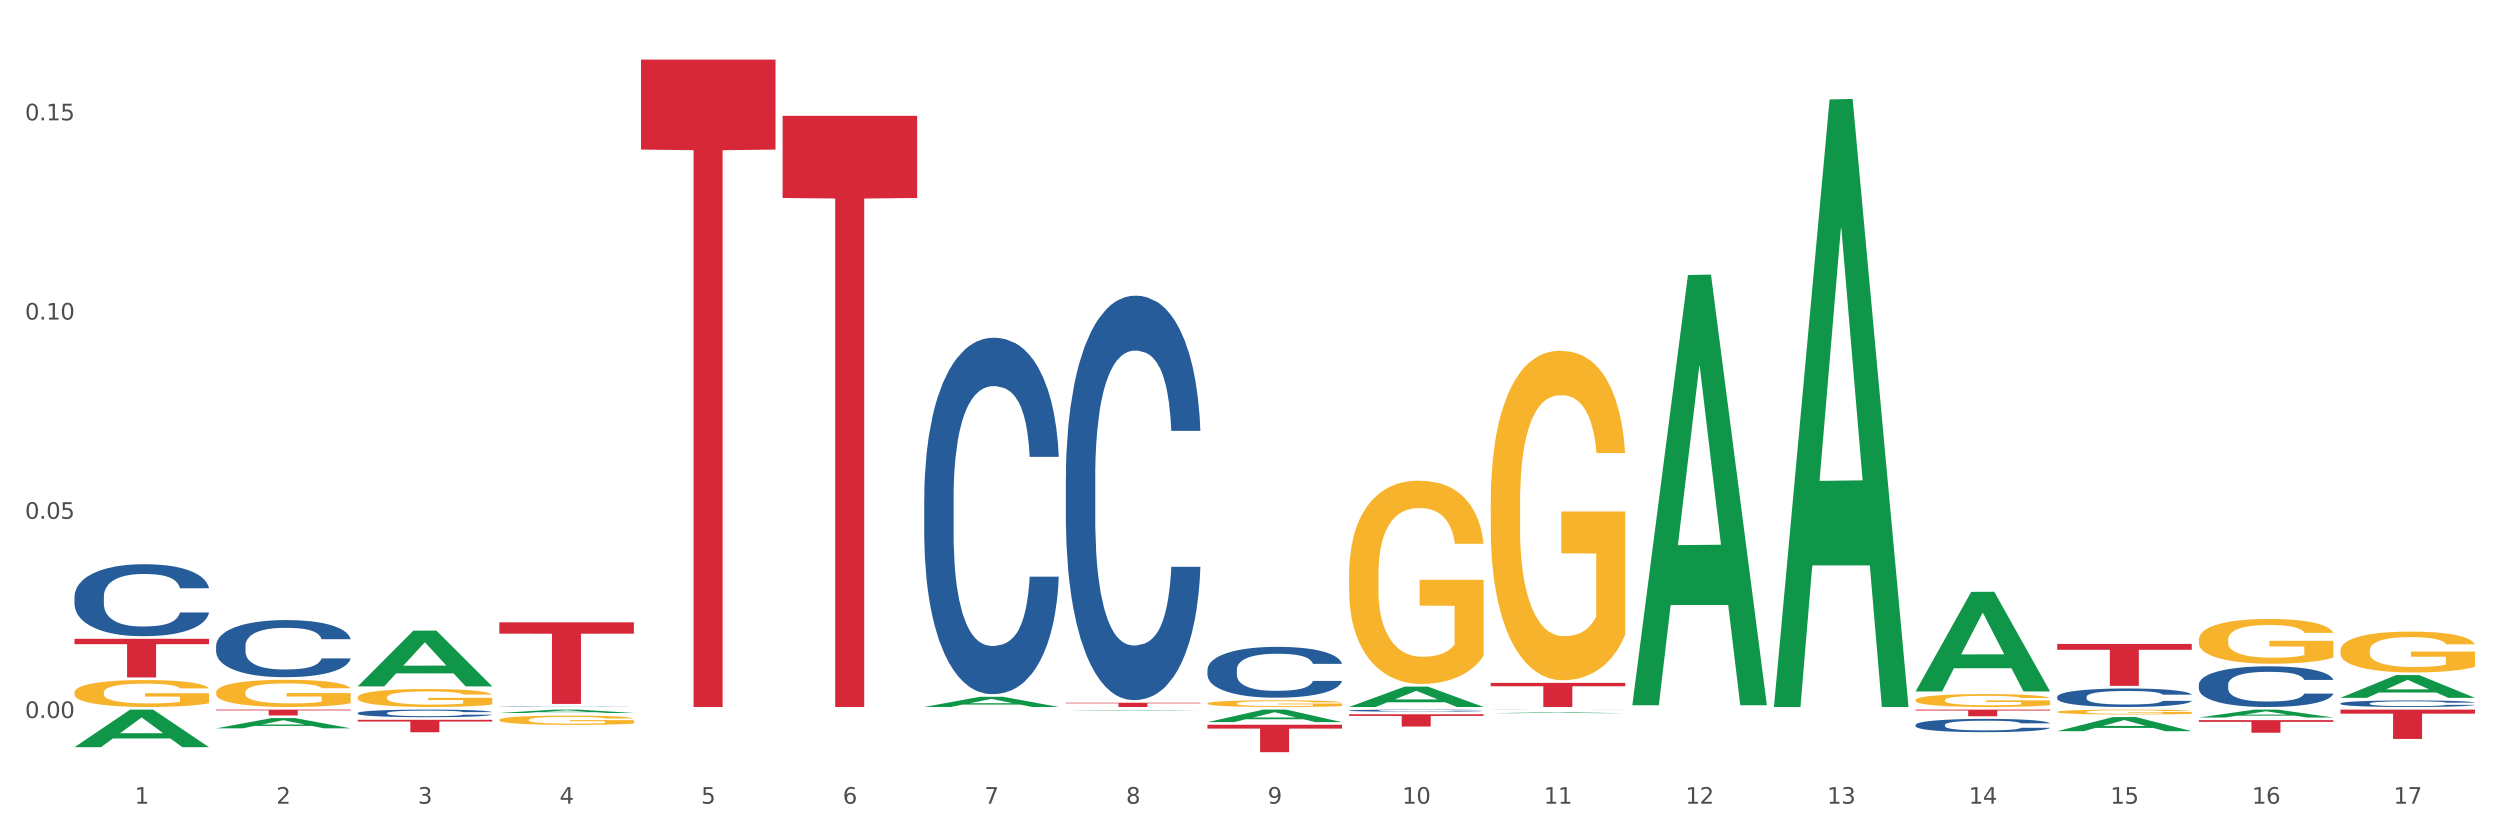 <?xml version="1.0" encoding="utf-8" standalone="no"?>
<!DOCTYPE svg PUBLIC "-//W3C//DTD SVG 1.1//EN"
  "http://www.w3.org/Graphics/SVG/1.1/DTD/svg11.dtd">
<svg xmlns:xlink="http://www.w3.org/1999/xlink" width="1080pt" height="360pt" viewBox="0 0 1080 360" xmlns="http://www.w3.org/2000/svg" version="1.1">
 <rect x="0" y="0" width="1080" height="360" fill="#333333" stroke="none"/>
 <defs>
  <style type="text/css">*{stroke-linejoin: round; stroke-linecap: butt}</style>
 </defs>
 <g id="figure_1">
  <g id="patch_1">
   <path d="M 0 360 
L 1080 360 
L 1080 0 
L 0 0 
z
" style="fill: #ffffff; stroke: #ffffff; stroke-linejoin: miter"/>
  </g>
  <g id="axes_1">
   <g id="matplotlib.axis_1">
    <g id="xtick_1">
     <g id="text_1">
      <!-- 1 -->
      <g style="fill: #4d4d4d" transform="translate(58.182 347.204) scale(0.096 -0.096)">
       <defs>
        <path id="DejaVuSans-31" d="M 794 531 
L 1825 531 
L 1825 4091 
L 703 3866 
L 703 4441 
L 1819 4666 
L 2450 4666 
L 2450 531 
L 3481 531 
L 3481 0 
L 794 0 
L 794 531 
z
" transform="scale(0.016)"/>
       </defs>
       <use xlink:href="#DejaVuSans-31"/>
      </g>
     </g>
    </g>
    <g id="xtick_2">
     <g id="text_2">
      <!-- 2 -->
      <g style="fill: #4d4d4d" transform="translate(119.364 347.204) scale(0.096 -0.096)">
       <defs>
        <path id="DejaVuSans-32" d="M 1228 531 
L 3431 531 
L 3431 0 
L 469 0 
L 469 531 
Q 828 903 1448 1529 
Q 2069 2156 2228 2338 
Q 2531 2678 2651 2914 
Q 2772 3150 2772 3378 
Q 2772 3750 2511 3984 
Q 2250 4219 1831 4219 
Q 1534 4219 1204 4116 
Q 875 4013 500 3803 
L 500 4441 
Q 881 4594 1212 4672 
Q 1544 4750 1819 4750 
Q 2544 4750 2975 4387 
Q 3406 4025 3406 3419 
Q 3406 3131 3298 2873 
Q 3191 2616 2906 2266 
Q 2828 2175 2409 1742 
Q 1991 1309 1228 531 
z
" transform="scale(0.016)"/>
       </defs>
       <use xlink:href="#DejaVuSans-32"/>
      </g>
     </g>
    </g>
    <g id="xtick_3">
     <g id="text_3">
      <!-- 3 -->
      <g style="fill: #4d4d4d" transform="translate(180.545 347.204) scale(0.096 -0.096)">
       <defs>
        <path id="DejaVuSans-33" d="M 2597 2516 
Q 3050 2419 3304 2112 
Q 3559 1806 3559 1356 
Q 3559 666 3084 287 
Q 2609 -91 1734 -91 
Q 1441 -91 1130 -33 
Q 819 25 488 141 
L 488 750 
Q 750 597 1062 519 
Q 1375 441 1716 441 
Q 2309 441 2620 675 
Q 2931 909 2931 1356 
Q 2931 1769 2642 2001 
Q 2353 2234 1838 2234 
L 1294 2234 
L 1294 2753 
L 1863 2753 
Q 2328 2753 2575 2939 
Q 2822 3125 2822 3475 
Q 2822 3834 2567 4026 
Q 2313 4219 1838 4219 
Q 1578 4219 1281 4162 
Q 984 4106 628 3988 
L 628 4550 
Q 988 4650 1302 4700 
Q 1616 4750 1894 4750 
Q 2613 4750 3031 4423 
Q 3450 4097 3450 3541 
Q 3450 3153 3228 2886 
Q 3006 2619 2597 2516 
z
" transform="scale(0.016)"/>
       </defs>
       <use xlink:href="#DejaVuSans-33"/>
      </g>
     </g>
    </g>
    <g id="xtick_4">
     <g id="text_4">
      <!-- 4 -->
      <g style="fill: #4d4d4d" transform="translate(241.726 347.204) scale(0.096 -0.096)">
       <defs>
        <path id="DejaVuSans-34" d="M 2419 4116 
L 825 1625 
L 2419 1625 
L 2419 4116 
z
M 2253 4666 
L 3047 4666 
L 3047 1625 
L 3713 1625 
L 3713 1100 
L 3047 1100 
L 3047 0 
L 2419 0 
L 2419 1100 
L 313 1100 
L 313 1709 
L 2253 4666 
z
" transform="scale(0.016)"/>
       </defs>
       <use xlink:href="#DejaVuSans-34"/>
      </g>
     </g>
    </g>
    <g id="xtick_5">
     <g id="text_5">
      <!-- 5 -->
      <g style="fill: #4d4d4d" transform="translate(302.908 347.204) scale(0.096 -0.096)">
       <defs>
        <path id="DejaVuSans-35" d="M 691 4666 
L 3169 4666 
L 3169 4134 
L 1269 4134 
L 1269 2991 
Q 1406 3038 1543 3061 
Q 1681 3084 1819 3084 
Q 2600 3084 3056 2656 
Q 3513 2228 3513 1497 
Q 3513 744 3044 326 
Q 2575 -91 1722 -91 
Q 1428 -91 1123 -41 
Q 819 9 494 109 
L 494 744 
Q 775 591 1075 516 
Q 1375 441 1709 441 
Q 2250 441 2565 725 
Q 2881 1009 2881 1497 
Q 2881 1984 2565 2268 
Q 2250 2553 1709 2553 
Q 1456 2553 1204 2497 
Q 953 2441 691 2322 
L 691 4666 
z
" transform="scale(0.016)"/>
       </defs>
       <use xlink:href="#DejaVuSans-35"/>
      </g>
     </g>
    </g>
    <g id="xtick_6">
     <g id="text_6">
      <!-- 6 -->
      <g style="fill: #4d4d4d" transform="translate(364.089 347.204) scale(0.096 -0.096)">
       <defs>
        <path id="DejaVuSans-36" d="M 2113 2584 
Q 1688 2584 1439 2293 
Q 1191 2003 1191 1497 
Q 1191 994 1439 701 
Q 1688 409 2113 409 
Q 2538 409 2786 701 
Q 3034 994 3034 1497 
Q 3034 2003 2786 2293 
Q 2538 2584 2113 2584 
z
M 3366 4563 
L 3366 3988 
Q 3128 4100 2886 4159 
Q 2644 4219 2406 4219 
Q 1781 4219 1451 3797 
Q 1122 3375 1075 2522 
Q 1259 2794 1537 2939 
Q 1816 3084 2150 3084 
Q 2853 3084 3261 2657 
Q 3669 2231 3669 1497 
Q 3669 778 3244 343 
Q 2819 -91 2113 -91 
Q 1303 -91 875 529 
Q 447 1150 447 2328 
Q 447 3434 972 4092 
Q 1497 4750 2381 4750 
Q 2619 4750 2861 4703 
Q 3103 4656 3366 4563 
z
" transform="scale(0.016)"/>
       </defs>
       <use xlink:href="#DejaVuSans-36"/>
      </g>
     </g>
    </g>
    <g id="xtick_7">
     <g id="text_7">
      <!-- 7 -->
      <g style="fill: #4d4d4d" transform="translate(425.271 347.204) scale(0.096 -0.096)">
       <defs>
        <path id="DejaVuSans-37" d="M 525 4666 
L 3525 4666 
L 3525 4397 
L 1831 0 
L 1172 0 
L 2766 4134 
L 525 4134 
L 525 4666 
z
" transform="scale(0.016)"/>
       </defs>
       <use xlink:href="#DejaVuSans-37"/>
      </g>
     </g>
    </g>
    <g id="xtick_8">
     <g id="text_8">
      <!-- 8 -->
      <g style="fill: #4d4d4d" transform="translate(486.452 347.204) scale(0.096 -0.096)">
       <defs>
        <path id="DejaVuSans-38" d="M 2034 2216 
Q 1584 2216 1326 1975 
Q 1069 1734 1069 1313 
Q 1069 891 1326 650 
Q 1584 409 2034 409 
Q 2484 409 2743 651 
Q 3003 894 3003 1313 
Q 3003 1734 2745 1975 
Q 2488 2216 2034 2216 
z
M 1403 2484 
Q 997 2584 770 2862 
Q 544 3141 544 3541 
Q 544 4100 942 4425 
Q 1341 4750 2034 4750 
Q 2731 4750 3128 4425 
Q 3525 4100 3525 3541 
Q 3525 3141 3298 2862 
Q 3072 2584 2669 2484 
Q 3125 2378 3379 2068 
Q 3634 1759 3634 1313 
Q 3634 634 3220 271 
Q 2806 -91 2034 -91 
Q 1263 -91 848 271 
Q 434 634 434 1313 
Q 434 1759 690 2068 
Q 947 2378 1403 2484 
z
M 1172 3481 
Q 1172 3119 1398 2916 
Q 1625 2713 2034 2713 
Q 2441 2713 2670 2916 
Q 2900 3119 2900 3481 
Q 2900 3844 2670 4047 
Q 2441 4250 2034 4250 
Q 1625 4250 1398 4047 
Q 1172 3844 1172 3481 
z
" transform="scale(0.016)"/>
       </defs>
       <use xlink:href="#DejaVuSans-38"/>
      </g>
     </g>
    </g>
    <g id="xtick_9">
     <g id="text_9">
      <!-- 9 -->
      <g style="fill: #4d4d4d" transform="translate(547.634 347.204) scale(0.096 -0.096)">
       <defs>
        <path id="DejaVuSans-39" d="M 703 97 
L 703 672 
Q 941 559 1184 500 
Q 1428 441 1663 441 
Q 2288 441 2617 861 
Q 2947 1281 2994 2138 
Q 2813 1869 2534 1725 
Q 2256 1581 1919 1581 
Q 1219 1581 811 2004 
Q 403 2428 403 3163 
Q 403 3881 828 4315 
Q 1253 4750 1959 4750 
Q 2769 4750 3195 4129 
Q 3622 3509 3622 2328 
Q 3622 1225 3098 567 
Q 2575 -91 1691 -91 
Q 1453 -91 1209 -44 
Q 966 3 703 97 
z
M 1959 2075 
Q 2384 2075 2632 2365 
Q 2881 2656 2881 3163 
Q 2881 3666 2632 3958 
Q 2384 4250 1959 4250 
Q 1534 4250 1286 3958 
Q 1038 3666 1038 3163 
Q 1038 2656 1286 2365 
Q 1534 2075 1959 2075 
z
" transform="scale(0.016)"/>
       </defs>
       <use xlink:href="#DejaVuSans-39"/>
      </g>
     </g>
    </g>
    <g id="xtick_10">
     <g id="text_10">
      <!-- 10 -->
      <g style="fill: #4d4d4d" transform="translate(605.761 347.204) scale(0.096 -0.096)">
       <defs>
        <path id="DejaVuSans-30" d="M 2034 4250 
Q 1547 4250 1301 3770 
Q 1056 3291 1056 2328 
Q 1056 1369 1301 889 
Q 1547 409 2034 409 
Q 2525 409 2770 889 
Q 3016 1369 3016 2328 
Q 3016 3291 2770 3770 
Q 2525 4250 2034 4250 
z
M 2034 4750 
Q 2819 4750 3233 4129 
Q 3647 3509 3647 2328 
Q 3647 1150 3233 529 
Q 2819 -91 2034 -91 
Q 1250 -91 836 529 
Q 422 1150 422 2328 
Q 422 3509 836 4129 
Q 1250 4750 2034 4750 
z
" transform="scale(0.016)"/>
       </defs>
       <use xlink:href="#DejaVuSans-31"/>
       <use xlink:href="#DejaVuSans-30" transform="translate(63.623 0)"/>
      </g>
     </g>
    </g>
    <g id="xtick_11">
     <g id="text_11">
      <!-- 11 -->
      <g style="fill: #4d4d4d" transform="translate(666.942 347.204) scale(0.096 -0.096)">
       <use xlink:href="#DejaVuSans-31"/>
       <use xlink:href="#DejaVuSans-31" transform="translate(63.623 0)"/>
      </g>
     </g>
    </g>
    <g id="xtick_12">
     <g id="text_12">
      <!-- 12 -->
      <g style="fill: #4d4d4d" transform="translate(728.124 347.204) scale(0.096 -0.096)">
       <use xlink:href="#DejaVuSans-31"/>
       <use xlink:href="#DejaVuSans-32" transform="translate(63.623 0)"/>
      </g>
     </g>
    </g>
    <g id="xtick_13">
     <g id="text_13">
      <!-- 13 -->
      <g style="fill: #4d4d4d" transform="translate(789.305 347.204) scale(0.096 -0.096)">
       <use xlink:href="#DejaVuSans-31"/>
       <use xlink:href="#DejaVuSans-33" transform="translate(63.623 0)"/>
      </g>
     </g>
    </g>
    <g id="xtick_14">
     <g id="text_14">
      <!-- 14 -->
      <g style="fill: #4d4d4d" transform="translate(850.487 347.204) scale(0.096 -0.096)">
       <use xlink:href="#DejaVuSans-31"/>
       <use xlink:href="#DejaVuSans-34" transform="translate(63.623 0)"/>
      </g>
     </g>
    </g>
    <g id="xtick_15">
     <g id="text_15">
      <!-- 15 -->
      <g style="fill: #4d4d4d" transform="translate(911.668 347.204) scale(0.096 -0.096)">
       <use xlink:href="#DejaVuSans-31"/>
       <use xlink:href="#DejaVuSans-35" transform="translate(63.623 0)"/>
      </g>
     </g>
    </g>
    <g id="xtick_16">
     <g id="text_16">
      <!-- 16 -->
      <g style="fill: #4d4d4d" transform="translate(972.849 347.204) scale(0.096 -0.096)">
       <use xlink:href="#DejaVuSans-31"/>
       <use xlink:href="#DejaVuSans-36" transform="translate(63.623 0)"/>
      </g>
     </g>
    </g>
    <g id="xtick_17">
     <g id="text_17">
      <!-- 17 -->
      <g style="fill: #4d4d4d" transform="translate(1034.031 347.204) scale(0.096 -0.096)">
       <use xlink:href="#DejaVuSans-31"/>
       <use xlink:href="#DejaVuSans-37" transform="translate(63.623 0)"/>
      </g>
     </g>
    </g>
    <g id="xtick_18"/>
    <g id="xtick_19"/>
    <g id="xtick_20"/>
    <g id="xtick_21"/>
    <g id="xtick_22"/>
    <g id="xtick_23"/>
    <g id="xtick_24"/>
    <g id="xtick_25"/>
    <g id="xtick_26"/>
    <g id="xtick_27"/>
    <g id="xtick_28"/>
    <g id="xtick_29"/>
    <g id="xtick_30"/>
    <g id="xtick_31"/>
    <g id="xtick_32"/>
    <g id="xtick_33"/>
   </g>
   <g id="matplotlib.axis_2">
    <g id="ytick_1">
     <g id="text_18">
      <!-- 0.00 -->
      <g style="fill: #4d4d4d" transform="translate(10.8 310.192) scale(0.096 -0.096)">
       <defs>
        <path id="DejaVuSans-2e" d="M 684 794 
L 1344 794 
L 1344 0 
L 684 0 
L 684 794 
z
" transform="scale(0.016)"/>
       </defs>
       <use xlink:href="#DejaVuSans-30"/>
       <use xlink:href="#DejaVuSans-2e" transform="translate(63.623 0)"/>
       <use xlink:href="#DejaVuSans-30" transform="translate(95.41 0)"/>
       <use xlink:href="#DejaVuSans-30" transform="translate(159.033 0)"/>
      </g>
     </g>
    </g>
    <g id="ytick_2">
     <g id="text_19">
      <!-- 0.05 -->
      <g style="fill: #4d4d4d" transform="translate(10.8 224.126) scale(0.096 -0.096)">
       <use xlink:href="#DejaVuSans-30"/>
       <use xlink:href="#DejaVuSans-2e" transform="translate(63.623 0)"/>
       <use xlink:href="#DejaVuSans-30" transform="translate(95.41 0)"/>
       <use xlink:href="#DejaVuSans-35" transform="translate(159.033 0)"/>
      </g>
     </g>
    </g>
    <g id="ytick_3">
     <g id="text_20">
      <!-- 0.10 -->
      <g style="fill: #4d4d4d" transform="translate(10.8 138.06) scale(0.096 -0.096)">
       <use xlink:href="#DejaVuSans-30"/>
       <use xlink:href="#DejaVuSans-2e" transform="translate(63.623 0)"/>
       <use xlink:href="#DejaVuSans-31" transform="translate(95.41 0)"/>
       <use xlink:href="#DejaVuSans-30" transform="translate(159.033 0)"/>
      </g>
     </g>
    </g>
    <g id="ytick_4">
     <g id="text_21">
      <!-- 0.15 -->
      <g style="fill: #4d4d4d" transform="translate(10.8 51.993) scale(0.096 -0.096)">
       <use xlink:href="#DejaVuSans-30"/>
       <use xlink:href="#DejaVuSans-2e" transform="translate(63.623 0)"/>
       <use xlink:href="#DejaVuSans-31" transform="translate(95.41 0)"/>
       <use xlink:href="#DejaVuSans-35" transform="translate(159.033 0)"/>
      </g>
     </g>
    </g>
    <g id="ytick_5"/>
    <g id="ytick_6"/>
    <g id="ytick_7"/>
   </g>
   <g id="PolyCollection_1">
    <path d="M 32.175 322.773 
L 32.235 322.758 
L 56.203 306.56 
L 66.15 306.545 
L 90.297 322.804 
L 78.793 322.804 
L 73.58 319.018 
L 48.833 319.018 
L 48.653 319.079 
L 43.62 322.804 
L 32.175 322.804 
L 32.175 322.773 
L 51.949 316.758 
L 70.464 316.743 
L 61.296 310.011 
L 61.176 309.98 
L 61.056 310.026 
L 51.889 316.743 
L 51.949 316.758 
L 32.175 322.773 
z
" clip-path="url(#p752362f5e5)" style="fill: #109648"/>
    <path d="M 93.356 314.639 
L 93.416 314.635 
L 117.384 310.201 
L 127.331 310.197 
L 151.479 314.648 
L 139.974 314.648 
L 134.761 313.611 
L 110.014 313.611 
L 109.834 313.628 
L 104.801 314.648 
L 93.356 314.648 
L 93.356 314.639 
L 113.13 312.993 
L 131.645 312.989 
L 122.478 311.146 
L 122.358 311.137 
L 122.238 311.15 
L 113.07 312.989 
L 113.13 312.993 
L 93.356 314.639 
z
" clip-path="url(#p752362f5e5)" style="fill: #109648"/>
    <path d="M 154.538 296.488 
L 154.598 296.466 
L 178.566 272.438 
L 188.512 272.415 
L 212.66 296.534 
L 201.156 296.534 
L 195.943 290.917 
L 171.196 290.917 
L 171.016 291.008 
L 165.983 296.534 
L 154.538 296.534 
L 154.538 296.488 
L 174.311 287.566 
L 192.827 287.543 
L 183.659 277.556 
L 183.539 277.511 
L 183.419 277.579 
L 174.251 287.543 
L 174.311 287.566 
L 154.538 296.488 
z
" clip-path="url(#p752362f5e5)" style="fill: #109648"/>
    <path d="M 1011.078 303.865 
L 1011.146 303.863 
L 1011.146 303.79 
L 1011.352 303.692 
L 1012.108 303.512 
L 1013.07 303.375 
L 1014.719 303.215 
L 1015.612 303.148 
L 1016.78 303.073 
L 1019.185 302.951 
L 1021.933 302.848 
L 1023.856 302.791 
L 1025.299 302.755 
L 1028.528 302.691 
L 1030.383 302.662 
L 1032.307 302.639 
L 1033.956 302.624 
L 1036.704 302.605 
L 1038.902 302.598 
L 1041.444 302.595 
L 1043.574 302.598 
L 1046.391 302.608 
L 1050.513 302.639 
L 1052.093 302.657 
L 1054.223 302.688 
L 1056.421 302.729 
L 1058.208 302.771 
L 1060.269 302.83 
L 1062.398 302.907 
L 1064.46 303.006 
L 1065.902 303.096 
L 1067.07 303.191 
L 1068.101 303.308 
L 1068.856 303.434 
L 1069.2 303.54 
L 1056.627 303.54 
L 1056.284 303.444 
L 1055.597 303.341 
L 1054.91 303.272 
L 1054.154 303.215 
L 1052.986 303.15 
L 1051.956 303.109 
L 1050.238 303.06 
L 1048.658 303.029 
L 1047.353 303.011 
L 1045.772 302.995 
L 1042.406 302.98 
L 1040.001 302.98 
L 1038.49 302.985 
L 1036.635 302.998 
L 1035.055 303.016 
L 1033.2 303.047 
L 1031.757 303.08 
L 1030.314 303.124 
L 1029.49 303.155 
L 1028.253 303.212 
L 1027.429 303.259 
L 1026.33 303.339 
L 1025.711 303.395 
L 1024.612 303.543 
L 1024.131 303.651 
L 1023.925 303.726 
L 1023.788 303.808 
L 1023.788 304.211 
L 1024.2 304.392 
L 1024.543 304.469 
L 1025.093 304.557 
L 1026.124 304.671 
L 1027.635 304.782 
L 1029.215 304.862 
L 1030.52 304.911 
L 1031.757 304.947 
L 1032.994 304.975 
L 1034.505 305.001 
L 1035.742 305.017 
L 1037.597 305.032 
L 1039.795 305.04 
L 1041.513 305.04 
L 1045.017 305.027 
L 1046.597 305.014 
L 1048.108 304.996 
L 1049.757 304.968 
L 1051.063 304.937 
L 1051.818 304.913 
L 1053.055 304.864 
L 1054.017 304.813 
L 1054.841 304.753 
L 1055.391 304.702 
L 1056.009 304.624 
L 1056.49 304.537 
L 1056.627 304.49 
L 1069.2 304.49 
L 1068.925 304.583 
L 1068.444 304.673 
L 1067.482 304.795 
L 1066.727 304.864 
L 1065.559 304.95 
L 1064.322 305.022 
L 1062.605 305.102 
L 1061.024 305.161 
L 1059.376 305.213 
L 1057.589 305.259 
L 1054.36 305.324 
L 1053.192 305.342 
L 1050.719 305.373 
L 1048.795 305.391 
L 1045.979 305.409 
L 1043.093 305.419 
L 1040.07 305.422 
L 1037.391 305.417 
L 1034.437 305.401 
L 1032.582 305.386 
L 1030.52 305.363 
L 1028.116 305.327 
L 1025.849 305.283 
L 1023.719 305.231 
L 1021.727 305.172 
L 1019.872 305.104 
L 1017.467 304.993 
L 1015.681 304.885 
L 1014.375 304.784 
L 1013.482 304.699 
L 1012.589 304.591 
L 1012.108 304.516 
L 1011.352 304.335 
L 1011.078 304.167 
L 1011.078 303.865 
z
" clip-path="url(#p752362f5e5)" style="fill: #255c99"/>
    <path d="M 705.171 304.319 
L 705.23 304.145 
L 729.198 118.8 
L 739.145 118.625 
L 763.293 304.669 
L 751.788 304.669 
L 746.575 261.346 
L 721.828 261.346 
L 721.649 262.045 
L 716.615 304.669 
L 705.171 304.669 
L 705.171 304.319 
L 724.944 235.492 
L 743.459 235.317 
L 734.292 158.279 
L 734.172 157.93 
L 734.052 158.454 
L 724.884 235.317 
L 724.944 235.492 
L 705.171 304.319 
z
" clip-path="url(#p752362f5e5)" style="fill: #109648"/>
    <path d="M 766.352 304.929 
L 766.412 304.682 
L 790.38 42.973 
L 800.327 42.726 
L 824.474 305.422 
L 812.97 305.422 
L 807.757 244.25 
L 783.01 244.25 
L 782.83 245.236 
L 777.797 305.422 
L 766.352 305.422 
L 766.352 304.929 
L 786.126 207.744 
L 804.641 207.497 
L 795.473 98.719 
L 795.353 98.225 
L 795.233 98.965 
L 786.066 207.497 
L 786.126 207.744 
L 766.352 304.929 
z
" clip-path="url(#p752362f5e5)" style="fill: #109648"/>
    <path d="M 215.719 310.983 
L 215.788 310.98 
L 215.788 310.848 
L 215.925 310.734 
L 216.611 310.459 
L 217.641 310.232 
L 218.395 310.111 
L 219.15 310.012 
L 220.042 309.913 
L 221.14 309.81 
L 223.13 309.66 
L 224.366 309.583 
L 225.875 309.502 
L 228.62 309.385 
L 230.61 309.319 
L 232.669 309.264 
L 236.031 309.198 
L 238.227 309.168 
L 240.56 309.146 
L 243.374 309.132 
L 245.501 309.128 
L 250.167 309.139 
L 254.147 309.172 
L 256.069 309.198 
L 258.539 309.242 
L 259.843 309.271 
L 261.97 309.33 
L 264.166 309.407 
L 265.676 309.473 
L 267.94 309.597 
L 269.656 309.722 
L 271.234 309.876 
L 272.057 309.982 
L 272.675 310.081 
L 273.224 310.195 
L 273.773 310.375 
L 261.421 310.375 
L 260.941 310.246 
L 260.186 310.125 
L 259.088 310.008 
L 258.127 309.935 
L 256.48 309.843 
L 254.971 309.784 
L 253.392 309.74 
L 251.471 309.704 
L 249.961 309.685 
L 247.834 309.671 
L 243.648 309.674 
L 240.835 309.704 
L 238.913 309.74 
L 237.678 309.773 
L 236.58 309.81 
L 235.345 309.861 
L 233.904 309.938 
L 232.875 310.008 
L 231.845 310.096 
L 231.022 310.184 
L 230.267 310.287 
L 229.649 310.397 
L 229.169 310.51 
L 228.757 310.65 
L 228.414 310.881 
L 228.414 311.383 
L 228.551 311.497 
L 228.895 311.647 
L 229.306 311.76 
L 229.993 311.896 
L 230.61 311.988 
L 231.777 312.12 
L 233.08 312.23 
L 234.11 312.299 
L 235.139 312.358 
L 236.923 312.439 
L 238.913 312.505 
L 240.629 312.545 
L 242.962 312.582 
L 244.54 312.596 
L 245.913 312.604 
L 249.275 312.604 
L 251.677 312.593 
L 254.353 312.567 
L 256.412 312.534 
L 258.127 312.494 
L 260.049 312.428 
L 261.284 312.365 
L 261.284 311.599 
L 246.187 311.596 
L 246.187 311.086 
L 273.842 311.086 
L 273.842 312.582 
L 272.675 312.659 
L 271.371 312.728 
L 269.999 312.791 
L 267.94 312.868 
L 265.47 312.941 
L 263.274 312.992 
L 260.941 313.036 
L 258.196 313.077 
L 254.628 313.113 
L 252.432 313.128 
L 249.687 313.139 
L 246.462 313.143 
L 243.648 313.135 
L 240.903 313.117 
L 238.021 313.084 
L 235.208 313.036 
L 233.08 312.989 
L 230.953 312.93 
L 228.689 312.853 
L 226.905 312.78 
L 225.532 312.714 
L 224.022 312.629 
L 222.376 312.519 
L 221.14 312.42 
L 220.042 312.318 
L 218.876 312.186 
L 218.052 312.072 
L 217.229 311.929 
L 216.749 311.823 
L 216.2 311.658 
L 215.788 311.427 
L 215.719 310.983 
z
" clip-path="url(#p752362f5e5)" style="fill: #f7b32b"/>
    <path d="M 154.538 301.245 
L 154.606 301.238 
L 154.606 300.983 
L 154.744 300.763 
L 155.43 300.231 
L 156.459 299.791 
L 157.214 299.557 
L 157.969 299.366 
L 158.861 299.174 
L 159.959 298.976 
L 161.949 298.685 
L 163.184 298.536 
L 164.694 298.38 
L 167.439 298.153 
L 169.429 298.026 
L 171.487 297.919 
L 174.85 297.792 
L 177.046 297.735 
L 179.379 297.692 
L 182.192 297.664 
L 184.32 297.657 
L 188.986 297.678 
L 192.966 297.742 
L 194.887 297.792 
L 197.358 297.877 
L 198.661 297.933 
L 200.789 298.047 
L 202.985 298.196 
L 204.494 298.323 
L 206.759 298.565 
L 208.474 298.806 
L 210.053 299.104 
L 210.876 299.309 
L 211.494 299.501 
L 212.043 299.72 
L 212.592 300.068 
L 200.24 300.068 
L 199.759 299.82 
L 199.005 299.586 
L 197.907 299.359 
L 196.946 299.217 
L 195.299 299.04 
L 193.789 298.926 
L 192.211 298.841 
L 190.29 298.77 
L 188.78 298.735 
L 186.653 298.706 
L 182.467 298.714 
L 179.653 298.77 
L 177.732 298.841 
L 176.497 298.905 
L 175.399 298.976 
L 174.164 299.075 
L 172.723 299.224 
L 171.693 299.359 
L 170.664 299.529 
L 169.84 299.699 
L 169.086 299.898 
L 168.468 300.111 
L 167.988 300.33 
L 167.576 300.6 
L 167.233 301.047 
L 167.233 302.018 
L 167.37 302.238 
L 167.713 302.529 
L 168.125 302.749 
L 168.811 303.011 
L 169.429 303.188 
L 170.595 303.444 
L 171.899 303.656 
L 172.928 303.791 
L 173.958 303.904 
L 175.742 304.06 
L 177.732 304.188 
L 179.447 304.266 
L 181.781 304.337 
L 183.359 304.365 
L 184.731 304.38 
L 188.094 304.38 
L 190.495 304.358 
L 193.172 304.309 
L 195.23 304.245 
L 196.946 304.167 
L 198.867 304.039 
L 200.102 303.919 
L 200.102 302.437 
L 185.006 302.429 
L 185.006 301.444 
L 212.66 301.444 
L 212.66 304.337 
L 211.494 304.486 
L 210.19 304.621 
L 208.817 304.741 
L 206.759 304.89 
L 204.288 305.032 
L 202.092 305.131 
L 199.759 305.216 
L 197.014 305.294 
L 193.446 305.365 
L 191.25 305.394 
L 188.505 305.415 
L 185.28 305.422 
L 182.467 305.408 
L 179.722 305.372 
L 176.84 305.309 
L 174.026 305.216 
L 171.899 305.124 
L 169.772 305.011 
L 167.507 304.862 
L 165.723 304.72 
L 164.351 304.592 
L 162.841 304.429 
L 161.194 304.216 
L 159.959 304.025 
L 158.861 303.826 
L 157.694 303.571 
L 156.871 303.351 
L 156.048 303.075 
L 155.567 302.869 
L 155.018 302.55 
L 154.606 302.103 
L 154.538 301.245 
z
" clip-path="url(#p752362f5e5)" style="fill: #f7b32b"/>
    <path d="M 643.989 308.111 
L 644.049 308.11 
L 668.017 307.739 
L 677.964 307.739 
L 702.112 308.111 
L 690.607 308.111 
L 685.394 308.025 
L 660.647 308.025 
L 660.467 308.026 
L 655.434 308.111 
L 643.989 308.111 
L 643.989 308.111 
L 663.763 307.973 
L 682.278 307.972 
L 673.11 307.818 
L 672.99 307.817 
L 672.871 307.818 
L 663.703 307.972 
L 663.763 307.973 
L 643.989 308.111 
z
" clip-path="url(#p752362f5e5)" style="fill: #109648"/>
    <path d="M 93.356 299.101 
L 93.425 299.091 
L 93.425 298.704 
L 93.562 298.372 
L 94.248 297.567 
L 95.278 296.901 
L 96.033 296.547 
L 96.787 296.258 
L 97.68 295.968 
L 98.778 295.667 
L 100.768 295.227 
L 102.003 295.002 
L 103.512 294.766 
L 106.257 294.423 
L 108.247 294.229 
L 110.306 294.068 
L 113.668 293.875 
L 115.864 293.789 
L 118.197 293.725 
L 121.011 293.682 
L 123.138 293.671 
L 127.804 293.704 
L 131.784 293.8 
L 133.706 293.875 
L 136.176 294.004 
L 137.48 294.09 
L 139.607 294.262 
L 141.803 294.487 
L 143.313 294.68 
L 145.577 295.045 
L 147.293 295.41 
L 148.871 295.861 
L 149.695 296.172 
L 150.312 296.461 
L 150.861 296.794 
L 151.41 297.32 
L 139.058 297.32 
L 138.578 296.944 
L 137.823 296.59 
L 136.725 296.247 
L 135.764 296.032 
L 134.118 295.764 
L 132.608 295.592 
L 131.03 295.463 
L 129.108 295.356 
L 127.599 295.302 
L 125.471 295.26 
L 121.285 295.27 
L 118.472 295.356 
L 116.55 295.463 
L 115.315 295.56 
L 114.217 295.667 
L 112.982 295.818 
L 111.541 296.043 
L 110.512 296.247 
L 109.482 296.504 
L 108.659 296.762 
L 107.904 297.062 
L 107.287 297.384 
L 106.806 297.717 
L 106.394 298.125 
L 106.051 298.801 
L 106.051 300.271 
L 106.189 300.604 
L 106.532 301.044 
L 106.943 301.376 
L 107.63 301.773 
L 108.247 302.042 
L 109.414 302.428 
L 110.718 302.75 
L 111.747 302.954 
L 112.776 303.126 
L 114.56 303.362 
L 116.55 303.555 
L 118.266 303.673 
L 120.599 303.78 
L 122.177 303.823 
L 123.55 303.845 
L 126.912 303.845 
L 129.314 303.812 
L 131.99 303.737 
L 134.049 303.641 
L 135.764 303.523 
L 137.686 303.329 
L 138.921 303.147 
L 138.921 300.904 
L 123.824 300.893 
L 123.824 299.402 
L 151.479 299.402 
L 151.479 303.78 
L 150.312 304.006 
L 149.008 304.209 
L 147.636 304.392 
L 145.577 304.617 
L 143.107 304.832 
L 140.911 304.982 
L 138.578 305.111 
L 135.833 305.229 
L 132.265 305.336 
L 130.069 305.379 
L 127.324 305.411 
L 124.099 305.422 
L 121.285 305.401 
L 118.54 305.347 
L 115.658 305.25 
L 112.845 305.111 
L 110.718 304.971 
L 108.59 304.8 
L 106.326 304.574 
L 104.542 304.36 
L 103.169 304.166 
L 101.66 303.92 
L 100.013 303.598 
L 98.778 303.308 
L 97.68 303.008 
L 96.513 302.621 
L 95.69 302.289 
L 94.866 301.87 
L 94.386 301.559 
L 93.837 301.076 
L 93.425 300.4 
L 93.356 299.101 
z
" clip-path="url(#p752362f5e5)" style="fill: #f7b32b"/>
    <path d="M 827.533 302.422 
L 827.602 302.417 
L 827.602 302.233 
L 827.739 302.075 
L 828.425 301.693 
L 829.455 301.377 
L 830.21 301.209 
L 830.964 301.072 
L 831.857 300.934 
L 832.954 300.792 
L 834.945 300.583 
L 836.18 300.476 
L 837.689 300.364 
L 840.434 300.201 
L 842.424 300.109 
L 844.483 300.033 
L 847.845 299.941 
L 850.041 299.9 
L 852.374 299.87 
L 855.188 299.849 
L 857.315 299.844 
L 861.981 299.859 
L 865.961 299.905 
L 867.883 299.941 
L 870.353 300.002 
L 871.657 300.043 
L 873.784 300.124 
L 875.98 300.231 
L 877.49 300.323 
L 879.754 300.496 
L 881.47 300.669 
L 883.048 300.883 
L 883.872 301.031 
L 884.489 301.169 
L 885.038 301.327 
L 885.587 301.576 
L 873.235 301.576 
L 872.755 301.398 
L 872 301.23 
L 870.902 301.067 
L 869.941 300.965 
L 868.295 300.837 
L 866.785 300.756 
L 865.207 300.695 
L 863.285 300.644 
L 861.775 300.618 
L 859.648 300.598 
L 855.462 300.603 
L 852.649 300.644 
L 850.727 300.695 
L 849.492 300.741 
L 848.394 300.792 
L 847.159 300.863 
L 845.718 300.97 
L 844.689 301.067 
L 843.659 301.189 
L 842.836 301.311 
L 842.081 301.454 
L 841.464 301.607 
L 840.983 301.765 
L 840.571 301.958 
L 840.228 302.279 
L 840.228 302.977 
L 840.366 303.135 
L 840.709 303.344 
L 841.12 303.502 
L 841.807 303.69 
L 842.424 303.817 
L 843.591 304.001 
L 844.895 304.154 
L 845.924 304.25 
L 846.953 304.332 
L 848.737 304.444 
L 850.727 304.536 
L 852.443 304.592 
L 854.776 304.643 
L 856.354 304.663 
L 857.727 304.673 
L 861.089 304.673 
L 863.491 304.658 
L 866.167 304.622 
L 868.226 304.576 
L 869.941 304.52 
L 871.863 304.429 
L 873.098 304.342 
L 873.098 303.277 
L 858.001 303.272 
L 858.001 302.564 
L 885.656 302.564 
L 885.656 304.643 
L 884.489 304.75 
L 883.185 304.846 
L 881.813 304.933 
L 879.754 305.04 
L 877.284 305.142 
L 875.088 305.213 
L 872.755 305.274 
L 870.01 305.33 
L 866.442 305.381 
L 864.246 305.402 
L 861.501 305.417 
L 858.276 305.422 
L 855.462 305.412 
L 852.717 305.386 
L 849.835 305.341 
L 847.022 305.274 
L 844.895 305.208 
L 842.767 305.127 
L 840.503 305.02 
L 838.719 304.918 
L 837.346 304.826 
L 835.837 304.709 
L 834.19 304.556 
L 832.954 304.419 
L 831.857 304.276 
L 830.69 304.093 
L 829.867 303.935 
L 829.043 303.736 
L 828.563 303.588 
L 828.014 303.359 
L 827.602 303.038 
L 827.533 302.422 
z
" clip-path="url(#p752362f5e5)" style="fill: #f7b32b"/>
    <path d="M 643.989 217.307 
L 644.058 217.177 
L 644.058 212.496 
L 644.195 208.466 
L 644.881 198.715 
L 645.911 190.654 
L 646.665 186.363 
L 647.42 182.853 
L 648.312 179.342 
L 649.41 175.702 
L 651.4 170.371 
L 652.635 167.641 
L 654.145 164.781 
L 656.89 160.62 
L 658.88 158.28 
L 660.939 156.33 
L 664.301 153.989 
L 666.497 152.949 
L 668.83 152.169 
L 671.644 151.649 
L 673.771 151.519 
L 678.437 151.909 
L 682.417 153.079 
L 684.339 153.989 
L 686.809 155.55 
L 688.113 156.59 
L 690.24 158.67 
L 692.436 161.4 
L 693.946 163.741 
L 696.21 168.161 
L 697.926 172.582 
L 699.504 178.042 
L 700.327 181.813 
L 700.945 185.323 
L 701.494 189.354 
L 702.043 195.724 
L 689.691 195.724 
L 689.211 191.174 
L 688.456 186.883 
L 687.358 182.723 
L 686.397 180.123 
L 684.75 176.872 
L 683.241 174.792 
L 681.662 173.232 
L 679.741 171.932 
L 678.231 171.281 
L 676.104 170.761 
L 671.918 170.891 
L 669.105 171.932 
L 667.183 173.232 
L 665.948 174.402 
L 664.85 175.702 
L 663.615 177.522 
L 662.174 180.253 
L 661.145 182.723 
L 660.115 185.843 
L 659.292 188.964 
L 658.537 192.604 
L 657.919 196.505 
L 657.439 200.535 
L 657.027 205.476 
L 656.684 213.667 
L 656.684 231.479 
L 656.821 235.509 
L 657.164 240.84 
L 657.576 244.87 
L 658.262 249.681 
L 658.88 252.931 
L 660.047 257.612 
L 661.35 261.512 
L 662.38 263.983 
L 663.409 266.063 
L 665.193 268.923 
L 667.183 271.263 
L 668.899 272.694 
L 671.232 273.994 
L 672.81 274.514 
L 674.183 274.774 
L 677.545 274.774 
L 679.947 274.384 
L 682.623 273.474 
L 684.682 272.304 
L 686.397 270.873 
L 688.319 268.533 
L 689.554 266.323 
L 689.554 239.15 
L 674.457 239.02 
L 674.457 220.947 
L 702.112 220.947 
L 702.112 273.994 
L 700.945 276.724 
L 699.641 279.194 
L 698.269 281.405 
L 696.21 284.135 
L 693.74 286.735 
L 691.544 288.556 
L 689.211 290.116 
L 686.466 291.546 
L 682.898 292.846 
L 680.702 293.366 
L 677.957 293.756 
L 674.732 293.886 
L 671.918 293.626 
L 669.173 292.976 
L 666.291 291.806 
L 663.478 290.116 
L 661.35 288.426 
L 659.223 286.345 
L 656.959 283.615 
L 655.174 281.015 
L 653.802 278.674 
L 652.292 275.684 
L 650.645 271.784 
L 649.41 268.273 
L 648.312 264.633 
L 647.146 259.952 
L 646.322 255.922 
L 645.499 250.851 
L 645.018 247.081 
L 644.47 241.23 
L 644.058 233.039 
L 643.989 217.307 
z
" clip-path="url(#p752362f5e5)" style="fill: #f7b32b"/>
    <path d="M 1011.078 301.453 
L 1011.138 301.444 
L 1035.106 291.635 
L 1045.052 291.626 
L 1069.2 301.472 
L 1057.695 301.472 
L 1052.482 299.179 
L 1027.735 299.179 
L 1027.556 299.216 
L 1022.522 301.472 
L 1011.078 301.472 
L 1011.078 301.453 
L 1030.851 297.811 
L 1049.366 297.802 
L 1040.199 293.724 
L 1040.079 293.706 
L 1039.959 293.734 
L 1030.791 297.802 
L 1030.851 297.811 
L 1011.078 301.453 
z
" clip-path="url(#p752362f5e5)" style="fill: #109648"/>
    <path d="M 949.896 309.961 
L 949.956 309.958 
L 973.924 306.548 
L 983.871 306.545 
L 1008.019 309.967 
L 996.514 309.967 
L 991.301 309.17 
L 966.554 309.17 
L 966.374 309.183 
L 961.341 309.967 
L 949.896 309.967 
L 949.896 309.961 
L 969.67 308.695 
L 988.185 308.692 
L 979.017 307.275 
L 978.897 307.268 
L 978.778 307.278 
L 969.61 308.692 
L 969.67 308.695 
L 949.896 309.961 
z
" clip-path="url(#p752362f5e5)" style="fill: #109648"/>
    <path d="M 888.715 315.859 
L 888.775 315.853 
L 912.743 309.788 
L 922.689 309.783 
L 946.837 315.87 
L 935.333 315.87 
L 930.12 314.453 
L 905.373 314.453 
L 905.193 314.476 
L 900.16 315.87 
L 888.715 315.87 
L 888.715 315.859 
L 908.488 313.607 
L 927.004 313.601 
L 917.836 311.08 
L 917.716 311.069 
L 917.596 311.086 
L 908.428 313.601 
L 908.488 313.607 
L 888.715 315.859 
z
" clip-path="url(#p752362f5e5)" style="fill: #109648"/>
    <path d="M 827.533 298.64 
L 827.593 298.6 
L 851.561 255.68 
L 861.508 255.64 
L 885.656 298.721 
L 874.151 298.721 
L 868.938 288.689 
L 844.191 288.689 
L 844.011 288.851 
L 838.978 298.721 
L 827.533 298.721 
L 827.533 298.64 
L 847.307 282.702 
L 865.822 282.662 
L 856.654 264.822 
L 856.535 264.741 
L 856.415 264.863 
L 847.247 282.662 
L 847.307 282.702 
L 827.533 298.64 
z
" clip-path="url(#p752362f5e5)" style="fill: #109648"/>
    <path d="M 582.808 248.232 
L 582.876 248.152 
L 582.876 245.264 
L 583.014 242.778 
L 583.7 236.762 
L 584.729 231.789 
L 585.484 229.142 
L 586.239 226.976 
L 587.131 224.81 
L 588.229 222.564 
L 590.219 219.276 
L 591.454 217.591 
L 592.964 215.827 
L 595.709 213.26 
L 597.699 211.816 
L 599.757 210.613 
L 603.12 209.169 
L 605.316 208.527 
L 607.649 208.046 
L 610.462 207.725 
L 612.589 207.645 
L 617.256 207.886 
L 621.236 208.607 
L 623.157 209.169 
L 625.628 210.131 
L 626.931 210.773 
L 629.059 212.057 
L 631.254 213.741 
L 632.764 215.185 
L 635.029 217.912 
L 636.744 220.639 
L 638.322 224.008 
L 639.146 226.334 
L 639.764 228.5 
L 640.312 230.987 
L 640.861 234.917 
L 628.51 234.917 
L 628.029 232.11 
L 627.274 229.463 
L 626.176 226.896 
L 625.216 225.292 
L 623.569 223.286 
L 622.059 222.003 
L 620.481 221.04 
L 618.56 220.238 
L 617.05 219.837 
L 614.923 219.516 
L 610.737 219.597 
L 607.923 220.238 
L 606.002 221.04 
L 604.767 221.762 
L 603.669 222.564 
L 602.433 223.687 
L 600.992 225.372 
L 599.963 226.896 
L 598.934 228.821 
L 598.11 230.746 
L 597.355 232.992 
L 596.738 235.398 
L 596.258 237.885 
L 595.846 240.933 
L 595.503 245.986 
L 595.503 256.975 
L 595.64 259.462 
L 595.983 262.751 
L 596.395 265.237 
L 597.081 268.205 
L 597.699 270.21 
L 598.865 273.098 
L 600.169 275.504 
L 601.198 277.028 
L 602.228 278.312 
L 604.012 280.077 
L 606.002 281.52 
L 607.717 282.403 
L 610.05 283.205 
L 611.629 283.526 
L 613.001 283.686 
L 616.364 283.686 
L 618.765 283.445 
L 621.442 282.884 
L 623.5 282.162 
L 625.216 281.28 
L 627.137 279.836 
L 628.372 278.472 
L 628.372 261.708 
L 613.276 261.628 
L 613.276 250.478 
L 640.93 250.478 
L 640.93 283.205 
L 639.764 284.889 
L 638.46 286.413 
L 637.087 287.777 
L 635.029 289.461 
L 632.558 291.066 
L 630.362 292.189 
L 628.029 293.151 
L 625.284 294.033 
L 621.716 294.836 
L 619.52 295.156 
L 616.775 295.397 
L 613.55 295.477 
L 610.737 295.317 
L 607.992 294.916 
L 605.11 294.194 
L 602.296 293.151 
L 600.169 292.108 
L 598.042 290.825 
L 595.777 289.141 
L 593.993 287.536 
L 592.621 286.092 
L 591.111 284.248 
L 589.464 281.841 
L 588.229 279.675 
L 587.131 277.43 
L 585.964 274.542 
L 585.141 272.055 
L 584.317 268.927 
L 583.837 266.601 
L 583.288 262.991 
L 582.876 257.938 
L 582.808 248.232 
z
" clip-path="url(#p752362f5e5)" style="fill: #f7b32b"/>
    <path d="M 521.626 303.865 
L 521.695 303.862 
L 521.695 303.767 
L 521.832 303.685 
L 522.518 303.487 
L 523.548 303.323 
L 524.303 303.236 
L 525.057 303.164 
L 525.949 303.093 
L 527.047 303.019 
L 529.037 302.91 
L 530.273 302.855 
L 531.782 302.797 
L 534.527 302.712 
L 536.517 302.665 
L 538.576 302.625 
L 541.938 302.577 
L 544.134 302.556 
L 546.467 302.54 
L 549.281 302.53 
L 551.408 302.527 
L 556.074 302.535 
L 560.054 302.559 
L 561.976 302.577 
L 564.446 302.609 
L 565.75 302.63 
L 567.877 302.672 
L 570.073 302.728 
L 571.583 302.776 
L 573.847 302.865 
L 575.563 302.955 
L 577.141 303.066 
L 577.965 303.143 
L 578.582 303.214 
L 579.131 303.296 
L 579.68 303.426 
L 567.328 303.426 
L 566.848 303.333 
L 566.093 303.246 
L 564.995 303.162 
L 564.034 303.109 
L 562.387 303.043 
L 560.878 303 
L 559.299 302.969 
L 557.378 302.942 
L 555.868 302.929 
L 553.741 302.918 
L 549.555 302.921 
L 546.742 302.942 
L 544.82 302.969 
L 543.585 302.992 
L 542.487 303.019 
L 541.252 303.056 
L 539.811 303.111 
L 538.782 303.162 
L 537.752 303.225 
L 536.929 303.289 
L 536.174 303.363 
L 535.556 303.442 
L 535.076 303.524 
L 534.664 303.624 
L 534.321 303.791 
L 534.321 304.153 
L 534.459 304.235 
L 534.802 304.343 
L 535.213 304.425 
L 535.9 304.523 
L 536.517 304.589 
L 537.684 304.684 
L 538.988 304.764 
L 540.017 304.814 
L 541.046 304.856 
L 542.83 304.914 
L 544.82 304.962 
L 546.536 304.991 
L 548.869 305.018 
L 550.447 305.028 
L 551.82 305.033 
L 555.182 305.033 
L 557.584 305.025 
L 560.26 305.007 
L 562.319 304.983 
L 564.034 304.954 
L 565.956 304.907 
L 567.191 304.862 
L 567.191 304.309 
L 552.094 304.306 
L 552.094 303.939 
L 579.749 303.939 
L 579.749 305.018 
L 578.582 305.073 
L 577.278 305.123 
L 575.906 305.168 
L 573.847 305.224 
L 571.377 305.277 
L 569.181 305.314 
L 566.848 305.345 
L 564.103 305.374 
L 560.535 305.401 
L 558.339 305.411 
L 555.594 305.419 
L 552.369 305.422 
L 549.555 305.417 
L 546.81 305.404 
L 543.928 305.38 
L 541.115 305.345 
L 538.988 305.311 
L 536.86 305.269 
L 534.596 305.213 
L 532.812 305.16 
L 531.439 305.113 
L 529.93 305.052 
L 528.283 304.973 
L 527.047 304.901 
L 525.949 304.827 
L 524.783 304.732 
L 523.959 304.65 
L 523.136 304.547 
L 522.656 304.47 
L 522.107 304.351 
L 521.695 304.185 
L 521.626 303.865 
z
" clip-path="url(#p752362f5e5)" style="fill: #f7b32b"/>
    <path d="M 32.175 299.162 
L 32.244 299.152 
L 32.244 298.769 
L 32.381 298.439 
L 33.067 297.642 
L 34.096 296.983 
L 34.851 296.633 
L 35.606 296.346 
L 36.498 296.059 
L 37.596 295.761 
L 39.586 295.326 
L 40.821 295.102 
L 42.331 294.869 
L 45.076 294.528 
L 47.066 294.337 
L 49.124 294.178 
L 52.487 293.986 
L 54.683 293.901 
L 57.016 293.838 
L 59.829 293.795 
L 61.957 293.784 
L 66.623 293.816 
L 70.603 293.912 
L 72.524 293.986 
L 74.995 294.114 
L 76.299 294.199 
L 78.426 294.369 
L 80.622 294.592 
L 82.131 294.783 
L 84.396 295.145 
L 86.111 295.506 
L 87.69 295.953 
L 88.513 296.261 
L 89.131 296.548 
L 89.68 296.877 
L 90.229 297.398 
L 77.877 297.398 
L 77.397 297.026 
L 76.642 296.675 
L 75.544 296.335 
L 74.583 296.123 
L 72.936 295.857 
L 71.426 295.687 
L 69.848 295.559 
L 67.927 295.453 
L 66.417 295.4 
L 64.29 295.357 
L 60.104 295.368 
L 57.29 295.453 
L 55.369 295.559 
L 54.134 295.655 
L 53.036 295.761 
L 51.801 295.91 
L 50.36 296.133 
L 49.33 296.335 
L 48.301 296.59 
L 47.478 296.845 
L 46.723 297.143 
L 46.105 297.462 
L 45.625 297.791 
L 45.213 298.195 
L 44.87 298.865 
L 44.87 300.321 
L 45.007 300.65 
L 45.35 301.086 
L 45.762 301.415 
L 46.448 301.809 
L 47.066 302.074 
L 48.232 302.457 
L 49.536 302.776 
L 50.566 302.978 
L 51.595 303.148 
L 53.379 303.381 
L 55.369 303.573 
L 57.085 303.69 
L 59.418 303.796 
L 60.996 303.838 
L 62.368 303.86 
L 65.731 303.86 
L 68.133 303.828 
L 70.809 303.753 
L 72.868 303.658 
L 74.583 303.541 
L 76.504 303.35 
L 77.74 303.169 
L 77.74 300.948 
L 62.643 300.937 
L 62.643 299.46 
L 90.297 299.46 
L 90.297 303.796 
L 89.131 304.019 
L 87.827 304.221 
L 86.455 304.402 
L 84.396 304.625 
L 81.926 304.838 
L 79.73 304.986 
L 77.397 305.114 
L 74.652 305.231 
L 71.083 305.337 
L 68.887 305.38 
L 66.143 305.411 
L 62.917 305.422 
L 60.104 305.401 
L 57.359 305.348 
L 54.477 305.252 
L 51.663 305.114 
L 49.536 304.976 
L 47.409 304.806 
L 45.144 304.582 
L 43.36 304.37 
L 41.988 304.179 
L 40.478 303.934 
L 38.831 303.615 
L 37.596 303.328 
L 36.498 303.031 
L 35.332 302.648 
L 34.508 302.319 
L 33.685 301.904 
L 33.204 301.596 
L 32.655 301.118 
L 32.244 300.448 
L 32.175 299.162 
z
" clip-path="url(#p752362f5e5)" style="fill: #f7b32b"/>
    <path d="M 93.356 306.545 
L 151.479 306.545 
L 151.479 306.897 
L 128.615 306.899 
L 128.615 309.074 
L 116.082 309.074 
L 116.082 306.899 
L 93.356 306.897 
L 93.356 306.548 
L 93.356 306.545 
z
" clip-path="url(#p752362f5e5)" style="fill: #d62839"/>
    <path d="M 276.901 25.759 
L 335.023 25.759 
L 335.023 64.623 
L 312.16 64.886 
L 312.16 305.422 
L 299.626 305.422 
L 299.626 64.886 
L 276.901 64.623 
L 276.901 26.022 
L 276.901 25.759 
z
" clip-path="url(#p752362f5e5)" style="fill: #d62839"/>
    <path d="M 338.082 50.034 
L 396.204 50.034 
L 396.204 85.524 
L 373.341 85.764 
L 373.341 305.422 
L 360.808 305.422 
L 360.808 85.764 
L 338.082 85.524 
L 338.082 50.273 
L 338.082 50.034 
z
" clip-path="url(#p752362f5e5)" style="fill: #d62839"/>
    <path d="M 154.538 310.951 
L 212.66 310.951 
L 212.66 311.699 
L 189.797 311.705 
L 189.797 316.337 
L 177.263 316.337 
L 177.263 311.705 
L 154.538 311.699 
L 154.538 310.956 
L 154.538 310.951 
z
" clip-path="url(#p752362f5e5)" style="fill: #d62839"/>
    <path d="M 215.719 268.837 
L 273.842 268.837 
L 273.842 273.738 
L 250.978 273.771 
L 250.978 304.102 
L 238.445 304.102 
L 238.445 273.771 
L 215.719 273.738 
L 215.719 268.871 
L 215.719 268.837 
z
" clip-path="url(#p752362f5e5)" style="fill: #d62839"/>
    <path d="M 582.808 308.558 
L 640.93 308.558 
L 640.93 309.294 
L 618.067 309.299 
L 618.067 313.856 
L 605.533 313.856 
L 605.533 309.299 
L 582.808 309.294 
L 582.808 308.563 
L 582.808 308.558 
z
" clip-path="url(#p752362f5e5)" style="fill: #d62839"/>
    <path d="M 643.989 295.009 
L 702.112 295.009 
L 702.112 296.456 
L 679.248 296.466 
L 679.248 305.422 
L 666.715 305.422 
L 666.715 296.466 
L 643.989 296.456 
L 643.989 295.019 
L 643.989 295.009 
z
" clip-path="url(#p752362f5e5)" style="fill: #d62839"/>
    <path d="M 827.533 306.545 
L 885.656 306.545 
L 885.656 306.948 
L 862.792 306.95 
L 862.792 309.441 
L 850.259 309.441 
L 850.259 306.95 
L 827.533 306.948 
L 827.533 306.548 
L 827.533 306.545 
z
" clip-path="url(#p752362f5e5)" style="fill: #d62839"/>
    <path d="M 888.715 278.189 
L 946.837 278.189 
L 946.837 280.706 
L 923.974 280.723 
L 923.974 296.298 
L 911.44 296.298 
L 911.44 280.723 
L 888.715 280.706 
L 888.715 278.206 
L 888.715 278.189 
z
" clip-path="url(#p752362f5e5)" style="fill: #d62839"/>
    <path d="M 949.896 311.091 
L 1008.019 311.091 
L 1008.019 311.846 
L 985.155 311.851 
L 985.155 316.529 
L 972.622 316.529 
L 972.622 311.851 
L 949.896 311.846 
L 949.896 311.096 
L 949.896 311.091 
z
" clip-path="url(#p752362f5e5)" style="fill: #d62839"/>
    <path d="M 1011.078 306.545 
L 1069.2 306.545 
L 1069.2 308.306 
L 1046.337 308.318 
L 1046.337 319.216 
L 1033.803 319.216 
L 1033.803 308.318 
L 1011.078 308.306 
L 1011.078 306.557 
L 1011.078 306.545 
z
" clip-path="url(#p752362f5e5)" style="fill: #d62839"/>
    <path d="M 460.445 303.592 
L 518.567 303.592 
L 518.567 303.846 
L 495.704 303.848 
L 495.704 305.422 
L 483.17 305.422 
L 483.17 303.848 
L 460.445 303.846 
L 460.445 303.593 
L 460.445 303.592 
z
" clip-path="url(#p752362f5e5)" style="fill: #d62839"/>
    <path d="M 521.626 313.097 
L 579.749 313.097 
L 579.749 314.744 
L 556.885 314.755 
L 556.885 324.95 
L 544.352 324.95 
L 544.352 314.755 
L 521.626 314.744 
L 521.626 313.108 
L 521.626 313.097 
z
" clip-path="url(#p752362f5e5)" style="fill: #d62839"/>
    <path d="M 215.719 305.314 
L 215.788 305.314 
L 215.788 305.309 
L 215.994 305.302 
L 216.75 305.289 
L 217.712 305.28 
L 219.36 305.269 
L 220.254 305.264 
L 221.422 305.259 
L 223.826 305.25 
L 226.574 305.243 
L 228.498 305.239 
L 229.941 305.237 
L 233.17 305.232 
L 235.025 305.23 
L 236.948 305.229 
L 238.597 305.228 
L 241.345 305.226 
L 243.544 305.226 
L 246.086 305.226 
L 248.216 305.226 
L 251.032 305.226 
L 255.155 305.229 
L 256.735 305.23 
L 258.864 305.232 
L 261.063 305.235 
L 262.849 305.238 
L 264.91 305.242 
L 267.04 305.247 
L 269.101 305.254 
L 270.544 305.26 
L 271.712 305.267 
L 272.742 305.275 
L 273.498 305.284 
L 273.842 305.291 
L 261.269 305.291 
L 260.926 305.285 
L 260.238 305.277 
L 259.551 305.273 
L 258.796 305.269 
L 257.628 305.264 
L 256.597 305.261 
L 254.88 305.258 
L 253.3 305.256 
L 251.994 305.254 
L 250.414 305.253 
L 247.048 305.252 
L 244.643 305.252 
L 243.132 305.253 
L 241.277 305.254 
L 239.696 305.255 
L 237.841 305.257 
L 236.399 305.259 
L 234.956 305.262 
L 234.132 305.265 
L 232.895 305.268 
L 232.07 305.272 
L 230.971 305.277 
L 230.353 305.281 
L 229.254 305.291 
L 228.773 305.299 
L 228.567 305.304 
L 228.429 305.31 
L 228.429 305.338 
L 228.841 305.35 
L 229.185 305.356 
L 229.735 305.362 
L 230.765 305.37 
L 232.277 305.378 
L 233.857 305.383 
L 235.162 305.387 
L 236.399 305.389 
L 237.635 305.391 
L 239.147 305.393 
L 240.383 305.394 
L 242.238 305.395 
L 244.437 305.395 
L 246.154 305.395 
L 249.658 305.395 
L 251.238 305.394 
L 252.75 305.392 
L 254.399 305.39 
L 255.704 305.388 
L 256.46 305.387 
L 257.696 305.383 
L 258.658 305.38 
L 259.483 305.376 
L 260.032 305.372 
L 260.651 305.367 
L 261.132 305.361 
L 261.269 305.357 
L 273.842 305.357 
L 273.567 305.364 
L 273.086 305.37 
L 272.124 305.378 
L 271.368 305.383 
L 270.2 305.389 
L 268.964 305.394 
L 267.246 305.4 
L 265.666 305.404 
L 264.017 305.408 
L 262.231 305.411 
L 259.002 305.415 
L 257.834 305.416 
L 255.361 305.419 
L 253.437 305.42 
L 250.62 305.421 
L 247.735 305.422 
L 244.712 305.422 
L 242.032 305.422 
L 239.078 305.421 
L 237.223 305.42 
L 235.162 305.418 
L 232.757 305.415 
L 230.49 305.412 
L 228.361 305.409 
L 226.368 305.405 
L 224.513 305.4 
L 222.109 305.392 
L 220.322 305.385 
L 219.017 305.378 
L 218.124 305.372 
L 217.231 305.364 
L 216.75 305.359 
L 215.994 305.347 
L 215.719 305.335 
L 215.719 305.314 
z
" clip-path="url(#p752362f5e5)" style="fill: #255c99"/>
    <path d="M 399.263 215.083 
L 399.332 214.942 
L 399.332 211.005 
L 399.538 205.661 
L 400.294 195.817 
L 401.256 188.364 
L 402.905 179.645 
L 403.798 175.989 
L 404.966 171.911 
L 407.37 165.302 
L 410.118 159.677 
L 412.042 156.583 
L 413.485 154.614 
L 416.714 151.099 
L 418.569 149.552 
L 420.493 148.286 
L 422.141 147.442 
L 424.89 146.458 
L 427.088 146.036 
L 429.63 145.896 
L 431.76 146.036 
L 434.577 146.599 
L 438.699 148.286 
L 440.279 149.271 
L 442.409 150.958 
L 444.607 153.208 
L 446.393 155.458 
L 448.455 158.692 
L 450.584 162.911 
L 452.645 168.255 
L 454.088 173.177 
L 455.256 178.38 
L 456.287 184.708 
L 457.042 191.599 
L 457.386 197.364 
L 444.813 197.364 
L 444.47 192.161 
L 443.783 186.536 
L 443.096 182.739 
L 442.34 179.645 
L 441.172 176.13 
L 440.142 173.88 
L 438.424 171.208 
L 436.844 169.521 
L 435.538 168.536 
L 433.958 167.692 
L 430.592 166.849 
L 428.187 166.849 
L 426.676 167.13 
L 424.821 167.833 
L 423.241 168.817 
L 421.386 170.505 
L 419.943 172.333 
L 418.5 174.724 
L 417.676 176.411 
L 416.439 179.505 
L 415.615 182.036 
L 414.515 186.395 
L 413.897 189.489 
L 412.798 197.505 
L 412.317 203.411 
L 412.111 207.489 
L 411.973 211.989 
L 411.973 233.927 
L 412.386 243.77 
L 412.729 247.989 
L 413.279 252.77 
L 414.309 258.958 
L 415.821 265.005 
L 417.401 269.364 
L 418.706 272.036 
L 419.943 274.005 
L 421.18 275.551 
L 422.691 276.958 
L 423.928 277.801 
L 425.783 278.645 
L 427.981 279.067 
L 429.699 279.067 
L 433.203 278.364 
L 434.783 277.661 
L 436.294 276.676 
L 437.943 275.13 
L 439.248 273.442 
L 440.004 272.176 
L 441.241 269.505 
L 442.203 266.692 
L 443.027 263.458 
L 443.577 260.645 
L 444.195 256.427 
L 444.676 251.645 
L 444.813 249.114 
L 457.386 249.114 
L 457.111 254.177 
L 456.63 259.098 
L 455.668 265.708 
L 454.913 269.505 
L 453.745 274.145 
L 452.508 278.083 
L 450.79 282.442 
L 449.21 285.676 
L 447.561 288.489 
L 445.775 291.02 
L 442.546 294.536 
L 441.378 295.52 
L 438.905 297.208 
L 436.981 298.192 
L 434.164 299.176 
L 431.279 299.739 
L 428.256 299.88 
L 425.577 299.598 
L 422.622 298.755 
L 420.767 297.911 
L 418.706 296.645 
L 416.302 294.676 
L 414.035 292.286 
L 411.905 289.473 
L 409.912 286.239 
L 408.057 282.583 
L 405.653 276.536 
L 403.867 270.63 
L 402.561 265.145 
L 401.668 260.505 
L 400.775 254.598 
L 400.294 250.52 
L 399.538 240.677 
L 399.263 231.536 
L 399.263 215.083 
z
" clip-path="url(#p752362f5e5)" style="fill: #255c99"/>
    <path d="M 32.175 275.966 
L 90.297 275.966 
L 90.297 278.287 
L 67.434 278.302 
L 67.434 292.661 
L 54.901 292.661 
L 54.901 278.302 
L 32.175 278.287 
L 32.175 275.982 
L 32.175 275.966 
z
" clip-path="url(#p752362f5e5)" style="fill: #d62839"/>
    <path d="M 521.626 289.309 
L 521.695 289.289 
L 521.695 288.727 
L 521.901 287.965 
L 522.657 286.561 
L 523.619 285.498 
L 525.268 284.255 
L 526.161 283.733 
L 527.329 283.151 
L 529.733 282.209 
L 532.481 281.406 
L 534.405 280.965 
L 535.848 280.684 
L 539.077 280.183 
L 540.932 279.962 
L 542.855 279.782 
L 544.504 279.661 
L 547.252 279.521 
L 549.451 279.461 
L 551.993 279.441 
L 554.123 279.461 
L 556.939 279.541 
L 561.062 279.782 
L 562.642 279.922 
L 564.772 280.163 
L 566.97 280.484 
L 568.756 280.805 
L 570.817 281.266 
L 572.947 281.868 
L 575.008 282.63 
L 576.451 283.332 
L 577.619 284.074 
L 578.649 284.977 
L 579.405 285.96 
L 579.749 286.782 
L 567.176 286.782 
L 566.833 286.04 
L 566.146 285.237 
L 565.459 284.696 
L 564.703 284.255 
L 563.535 283.753 
L 562.504 283.432 
L 560.787 283.051 
L 559.207 282.81 
L 557.901 282.67 
L 556.321 282.55 
L 552.955 282.429 
L 550.55 282.429 
L 549.039 282.469 
L 547.184 282.57 
L 545.604 282.71 
L 543.749 282.951 
L 542.306 283.212 
L 540.863 283.553 
L 540.039 283.793 
L 538.802 284.235 
L 537.978 284.596 
L 536.878 285.217 
L 536.26 285.659 
L 535.161 286.802 
L 534.68 287.644 
L 534.474 288.226 
L 534.336 288.868 
L 534.336 291.997 
L 534.749 293.401 
L 535.092 294.003 
L 535.642 294.685 
L 536.672 295.567 
L 538.184 296.43 
L 539.764 297.051 
L 541.069 297.433 
L 542.306 297.713 
L 543.542 297.934 
L 545.054 298.135 
L 546.291 298.255 
L 548.146 298.375 
L 550.344 298.435 
L 552.062 298.435 
L 555.565 298.335 
L 557.146 298.235 
L 558.657 298.094 
L 560.306 297.874 
L 561.611 297.633 
L 562.367 297.453 
L 563.604 297.071 
L 564.565 296.67 
L 565.39 296.209 
L 565.939 295.808 
L 566.558 295.206 
L 567.039 294.524 
L 567.176 294.163 
L 579.749 294.163 
L 579.474 294.885 
L 578.993 295.587 
L 578.031 296.53 
L 577.275 297.071 
L 576.107 297.733 
L 574.871 298.295 
L 573.153 298.917 
L 571.573 299.378 
L 569.924 299.779 
L 568.138 300.14 
L 564.909 300.642 
L 563.741 300.782 
L 561.268 301.023 
L 559.344 301.163 
L 556.527 301.304 
L 553.642 301.384 
L 550.619 301.404 
L 547.939 301.364 
L 544.985 301.243 
L 543.13 301.123 
L 541.069 300.943 
L 538.665 300.662 
L 536.397 300.321 
L 534.268 299.92 
L 532.275 299.458 
L 530.42 298.937 
L 528.016 298.074 
L 526.229 297.232 
L 524.924 296.45 
L 524.031 295.788 
L 523.138 294.945 
L 522.657 294.364 
L 521.901 292.96 
L 521.626 291.656 
L 521.626 289.309 
z
" clip-path="url(#p752362f5e5)" style="fill: #255c99"/>
    <path d="M 582.808 306.945 
L 582.876 306.944 
L 582.876 306.921 
L 583.083 306.89 
L 583.838 306.834 
L 584.8 306.79 
L 586.449 306.74 
L 587.342 306.719 
L 588.51 306.695 
L 590.915 306.657 
L 593.663 306.625 
L 595.586 306.607 
L 597.029 306.596 
L 600.258 306.575 
L 602.113 306.566 
L 604.037 306.559 
L 605.686 306.554 
L 608.434 306.548 
L 610.632 306.546 
L 613.174 306.545 
L 615.304 306.546 
L 618.121 306.549 
L 622.243 306.559 
L 623.823 306.565 
L 625.953 306.574 
L 628.151 306.587 
L 629.938 306.6 
L 631.999 306.619 
L 634.129 306.643 
L 636.19 306.674 
L 637.632 306.703 
L 638.8 306.733 
L 639.831 306.769 
L 640.587 306.809 
L 640.93 306.842 
L 628.358 306.842 
L 628.014 306.812 
L 627.327 306.78 
L 626.64 306.758 
L 625.884 306.74 
L 624.716 306.72 
L 623.686 306.707 
L 621.968 306.691 
L 620.388 306.682 
L 619.083 306.676 
L 617.503 306.671 
L 614.136 306.666 
L 611.732 306.666 
L 610.22 306.668 
L 608.365 306.672 
L 606.785 306.678 
L 604.93 306.687 
L 603.487 306.698 
L 602.044 306.712 
L 601.22 306.721 
L 599.983 306.739 
L 599.159 306.754 
L 598.06 306.779 
L 597.441 306.797 
L 596.342 306.843 
L 595.861 306.877 
L 595.655 306.901 
L 595.518 306.927 
L 595.518 307.054 
L 595.93 307.11 
L 596.273 307.135 
L 596.823 307.162 
L 597.854 307.198 
L 599.365 307.233 
L 600.945 307.258 
L 602.251 307.274 
L 603.487 307.285 
L 604.724 307.294 
L 606.235 307.302 
L 607.472 307.307 
L 609.327 307.312 
L 611.525 307.314 
L 613.243 307.314 
L 616.747 307.31 
L 618.327 307.306 
L 619.838 307.3 
L 621.487 307.292 
L 622.793 307.282 
L 623.548 307.275 
L 624.785 307.259 
L 625.747 307.243 
L 626.571 307.224 
L 627.121 307.208 
L 627.739 307.184 
L 628.22 307.156 
L 628.358 307.141 
L 640.93 307.141 
L 640.655 307.171 
L 640.174 307.199 
L 639.213 307.237 
L 638.457 307.259 
L 637.289 307.286 
L 636.052 307.309 
L 634.335 307.334 
L 632.754 307.352 
L 631.106 307.369 
L 629.319 307.383 
L 626.09 307.404 
L 624.922 307.409 
L 622.449 307.419 
L 620.525 307.425 
L 617.709 307.43 
L 614.823 307.434 
L 611.8 307.435 
L 609.121 307.433 
L 606.167 307.428 
L 604.312 307.423 
L 602.251 307.416 
L 599.846 307.404 
L 597.579 307.391 
L 595.449 307.374 
L 593.457 307.356 
L 591.602 307.335 
L 589.197 307.3 
L 587.411 307.266 
L 586.105 307.234 
L 585.212 307.207 
L 584.319 307.173 
L 583.838 307.149 
L 583.083 307.093 
L 582.808 307.04 
L 582.808 306.945 
z
" clip-path="url(#p752362f5e5)" style="fill: #255c99"/>
    <path d="M 643.989 306.577 
L 644.058 306.577 
L 644.058 306.575 
L 644.264 306.572 
L 645.02 306.568 
L 645.982 306.565 
L 647.63 306.561 
L 648.524 306.559 
L 649.691 306.557 
L 652.096 306.554 
L 654.844 306.551 
L 656.768 306.55 
L 658.211 306.549 
L 661.44 306.548 
L 663.295 306.547 
L 665.218 306.546 
L 666.867 306.546 
L 669.615 306.545 
L 671.814 306.545 
L 674.356 306.545 
L 676.485 306.545 
L 679.302 306.546 
L 683.424 306.546 
L 685.005 306.547 
L 687.134 306.547 
L 689.333 306.549 
L 691.119 306.55 
L 693.18 306.551 
L 695.31 306.553 
L 697.371 306.555 
L 698.814 306.558 
L 699.982 306.56 
L 701.012 306.563 
L 701.768 306.566 
L 702.112 306.569 
L 689.539 306.569 
L 689.195 306.566 
L 688.508 306.564 
L 687.821 306.562 
L 687.066 306.561 
L 685.898 306.559 
L 684.867 306.558 
L 683.15 306.557 
L 681.569 306.556 
L 680.264 306.556 
L 678.684 306.555 
L 675.318 306.555 
L 672.913 306.555 
L 671.401 306.555 
L 669.547 306.555 
L 667.966 306.556 
L 666.111 306.556 
L 664.669 306.557 
L 663.226 306.558 
L 662.401 306.559 
L 661.165 306.561 
L 660.34 306.562 
L 659.241 306.564 
L 658.623 306.565 
L 657.524 306.569 
L 657.043 306.571 
L 656.837 306.573 
L 656.699 306.575 
L 656.699 306.585 
L 657.111 306.59 
L 657.455 306.592 
L 658.004 306.594 
L 659.035 306.597 
L 660.546 306.599 
L 662.127 306.601 
L 663.432 306.603 
L 664.669 306.604 
L 665.905 306.604 
L 667.417 306.605 
L 668.653 306.605 
L 670.508 306.606 
L 672.707 306.606 
L 674.424 306.606 
L 677.928 306.606 
L 679.508 306.605 
L 681.02 306.605 
L 682.669 306.604 
L 683.974 306.603 
L 684.73 306.603 
L 685.966 306.602 
L 686.928 306.6 
L 687.753 306.599 
L 688.302 306.597 
L 688.921 306.596 
L 689.402 306.593 
L 689.539 306.592 
L 702.112 306.592 
L 701.837 306.595 
L 701.356 306.597 
L 700.394 306.6 
L 699.638 306.602 
L 698.47 306.604 
L 697.234 306.605 
L 695.516 306.607 
L 693.936 306.609 
L 692.287 306.61 
L 690.501 306.611 
L 687.272 306.613 
L 686.104 306.613 
L 683.631 306.614 
L 681.707 306.615 
L 678.89 306.615 
L 676.005 306.615 
L 672.982 306.615 
L 670.302 306.615 
L 667.348 306.615 
L 665.493 306.614 
L 663.432 306.614 
L 661.027 306.613 
L 658.76 306.612 
L 656.63 306.611 
L 654.638 306.609 
L 652.783 306.607 
L 650.378 306.605 
L 648.592 306.602 
L 647.287 306.6 
L 646.394 306.597 
L 645.501 306.595 
L 645.02 306.593 
L 644.264 306.588 
L 643.989 306.584 
L 643.989 306.577 
z
" clip-path="url(#p752362f5e5)" style="fill: #255c99"/>
    <path d="M 827.533 313.14 
L 827.602 313.135 
L 827.602 312.988 
L 827.808 312.789 
L 828.564 312.423 
L 829.526 312.145 
L 831.175 311.821 
L 832.068 311.684 
L 833.236 311.533 
L 835.64 311.286 
L 838.388 311.077 
L 840.312 310.962 
L 841.755 310.888 
L 844.984 310.758 
L 846.839 310.7 
L 848.762 310.653 
L 850.411 310.621 
L 853.159 310.585 
L 855.358 310.569 
L 857.9 310.564 
L 860.03 310.569 
L 862.847 310.59 
L 866.969 310.653 
L 868.549 310.689 
L 870.679 310.752 
L 872.877 310.836 
L 874.663 310.92 
L 876.724 311.04 
L 878.854 311.197 
L 880.915 311.396 
L 882.358 311.58 
L 883.526 311.773 
L 884.557 312.009 
L 885.312 312.266 
L 885.656 312.48 
L 873.083 312.48 
L 872.74 312.287 
L 872.053 312.077 
L 871.366 311.936 
L 870.61 311.821 
L 869.442 311.69 
L 868.411 311.606 
L 866.694 311.506 
L 865.114 311.444 
L 863.808 311.407 
L 862.228 311.375 
L 858.862 311.344 
L 856.457 311.344 
L 854.946 311.355 
L 853.091 311.381 
L 851.511 311.417 
L 849.656 311.48 
L 848.213 311.548 
L 846.77 311.637 
L 845.946 311.7 
L 844.709 311.815 
L 843.885 311.91 
L 842.785 312.072 
L 842.167 312.187 
L 841.068 312.486 
L 840.587 312.706 
L 840.381 312.858 
L 840.243 313.025 
L 840.243 313.842 
L 840.656 314.209 
L 840.999 314.366 
L 841.549 314.544 
L 842.579 314.774 
L 844.091 314.999 
L 845.671 315.162 
L 846.976 315.261 
L 848.213 315.335 
L 849.45 315.392 
L 850.961 315.445 
L 852.198 315.476 
L 854.053 315.507 
L 856.251 315.523 
L 857.969 315.523 
L 861.472 315.497 
L 863.053 315.471 
L 864.564 315.434 
L 866.213 315.376 
L 867.518 315.314 
L 868.274 315.266 
L 869.511 315.167 
L 870.472 315.062 
L 871.297 314.942 
L 871.847 314.837 
L 872.465 314.68 
L 872.946 314.502 
L 873.083 314.408 
L 885.656 314.408 
L 885.381 314.596 
L 884.9 314.779 
L 883.938 315.026 
L 883.182 315.167 
L 882.015 315.34 
L 880.778 315.486 
L 879.06 315.649 
L 877.48 315.769 
L 875.831 315.874 
L 874.045 315.968 
L 870.816 316.099 
L 869.648 316.136 
L 867.175 316.199 
L 865.251 316.235 
L 862.434 316.272 
L 859.549 316.293 
L 856.526 316.298 
L 853.846 316.288 
L 850.892 316.256 
L 849.037 316.225 
L 846.976 316.178 
L 844.572 316.104 
L 842.304 316.015 
L 840.175 315.911 
L 838.182 315.79 
L 836.327 315.654 
L 833.923 315.429 
L 832.136 315.209 
L 830.831 315.005 
L 829.938 314.832 
L 829.045 314.612 
L 828.564 314.46 
L 827.808 314.093 
L 827.533 313.753 
L 827.533 313.14 
z
" clip-path="url(#p752362f5e5)" style="fill: #255c99"/>
    <path d="M 888.715 301.016 
L 888.784 301.009 
L 888.784 300.804 
L 888.99 300.526 
L 889.745 300.015 
L 890.707 299.628 
L 892.356 299.175 
L 893.249 298.985 
L 894.417 298.773 
L 896.822 298.429 
L 899.57 298.137 
L 901.493 297.976 
L 902.936 297.874 
L 906.165 297.691 
L 908.02 297.611 
L 909.944 297.545 
L 911.593 297.501 
L 914.341 297.45 
L 916.539 297.428 
L 919.081 297.421 
L 921.211 297.428 
L 924.028 297.458 
L 928.15 297.545 
L 929.73 297.596 
L 931.86 297.684 
L 934.058 297.801 
L 935.845 297.918 
L 937.906 298.086 
L 940.036 298.305 
L 942.097 298.583 
L 943.539 298.839 
L 944.707 299.109 
L 945.738 299.438 
L 946.494 299.796 
L 946.837 300.095 
L 934.265 300.095 
L 933.921 299.825 
L 933.234 299.533 
L 932.547 299.335 
L 931.791 299.175 
L 930.623 298.992 
L 929.593 298.875 
L 927.875 298.736 
L 926.295 298.649 
L 924.99 298.597 
L 923.41 298.554 
L 920.043 298.51 
L 917.639 298.51 
L 916.127 298.524 
L 914.272 298.561 
L 912.692 298.612 
L 910.837 298.7 
L 909.394 298.795 
L 907.952 298.919 
L 907.127 299.007 
L 905.89 299.167 
L 905.066 299.299 
L 903.967 299.525 
L 903.348 299.686 
L 902.249 300.103 
L 901.768 300.41 
L 901.562 300.621 
L 901.425 300.855 
L 901.425 301.995 
L 901.837 302.507 
L 902.181 302.726 
L 902.73 302.974 
L 903.761 303.296 
L 905.272 303.61 
L 906.852 303.836 
L 908.158 303.975 
L 909.394 304.078 
L 910.631 304.158 
L 912.142 304.231 
L 913.379 304.275 
L 915.234 304.319 
L 917.432 304.341 
L 919.15 304.341 
L 922.654 304.304 
L 924.234 304.268 
L 925.745 304.216 
L 927.394 304.136 
L 928.7 304.048 
L 929.455 303.983 
L 930.692 303.844 
L 931.654 303.698 
L 932.478 303.53 
L 933.028 303.383 
L 933.646 303.164 
L 934.127 302.916 
L 934.265 302.784 
L 946.837 302.784 
L 946.562 303.047 
L 946.081 303.303 
L 945.12 303.646 
L 944.364 303.844 
L 943.196 304.085 
L 941.959 304.289 
L 940.242 304.516 
L 938.662 304.684 
L 937.013 304.83 
L 935.226 304.962 
L 931.997 305.144 
L 930.829 305.196 
L 928.356 305.283 
L 926.433 305.334 
L 923.616 305.386 
L 920.73 305.415 
L 917.707 305.422 
L 915.028 305.407 
L 912.074 305.364 
L 910.219 305.32 
L 908.158 305.254 
L 905.753 305.152 
L 903.486 305.027 
L 901.356 304.881 
L 899.364 304.713 
L 897.509 304.523 
L 895.104 304.209 
L 893.318 303.902 
L 892.013 303.617 
L 891.119 303.376 
L 890.226 303.069 
L 889.745 302.857 
L 888.99 302.346 
L 888.715 301.871 
L 888.715 301.016 
z
" clip-path="url(#p752362f5e5)" style="fill: #255c99"/>
    <path d="M 460.445 206.238 
L 460.514 206.079 
L 460.514 201.61 
L 460.72 195.546 
L 461.475 184.375 
L 462.437 175.917 
L 464.086 166.023 
L 464.979 161.873 
L 466.147 157.245 
L 468.552 149.745 
L 471.3 143.362 
L 473.224 139.851 
L 474.666 137.616 
L 477.895 133.627 
L 479.75 131.871 
L 481.674 130.435 
L 483.323 129.478 
L 486.071 128.36 
L 488.269 127.882 
L 490.811 127.722 
L 492.941 127.882 
L 495.758 128.52 
L 499.88 130.435 
L 501.46 131.552 
L 503.59 133.467 
L 505.789 136.021 
L 507.575 138.574 
L 509.636 142.244 
L 511.766 147.032 
L 513.827 153.096 
L 515.27 158.682 
L 516.437 164.586 
L 517.468 171.768 
L 518.224 179.587 
L 518.567 186.13 
L 505.995 186.13 
L 505.651 180.226 
L 504.964 173.842 
L 504.277 169.534 
L 503.521 166.023 
L 502.353 162.033 
L 501.323 159.48 
L 499.605 156.448 
L 498.025 154.533 
L 496.72 153.415 
L 495.14 152.458 
L 491.773 151.5 
L 489.369 151.5 
L 487.857 151.82 
L 486.002 152.617 
L 484.422 153.735 
L 482.567 155.65 
L 481.124 157.724 
L 479.682 160.437 
L 478.857 162.352 
L 477.621 165.863 
L 476.796 168.736 
L 475.697 173.683 
L 475.079 177.194 
L 473.979 186.29 
L 473.498 192.993 
L 473.292 197.621 
L 473.155 202.727 
L 473.155 227.623 
L 473.567 238.794 
L 473.911 243.581 
L 474.46 249.007 
L 475.491 256.029 
L 477.002 262.891 
L 478.582 267.838 
L 479.888 270.87 
L 481.124 273.105 
L 482.361 274.86 
L 483.872 276.456 
L 485.109 277.413 
L 486.964 278.371 
L 489.163 278.85 
L 490.88 278.85 
L 494.384 278.052 
L 495.964 277.254 
L 497.476 276.137 
L 499.124 274.381 
L 500.43 272.466 
L 501.186 271.03 
L 502.422 267.998 
L 503.384 264.806 
L 504.208 261.136 
L 504.758 257.944 
L 505.376 253.156 
L 505.857 247.731 
L 505.995 244.858 
L 518.567 244.858 
L 518.292 250.603 
L 517.812 256.189 
L 516.85 263.689 
L 516.094 267.998 
L 514.926 273.264 
L 513.689 277.733 
L 511.972 282.68 
L 510.392 286.35 
L 508.743 289.542 
L 506.957 292.414 
L 503.728 296.404 
L 502.56 297.521 
L 500.086 299.436 
L 498.163 300.553 
L 495.346 301.67 
L 492.46 302.309 
L 489.437 302.468 
L 486.758 302.149 
L 483.804 301.192 
L 481.949 300.234 
L 479.888 298.798 
L 477.483 296.564 
L 475.216 293.851 
L 473.086 290.659 
L 471.094 286.989 
L 469.239 282.839 
L 466.834 275.977 
L 465.048 269.275 
L 463.743 263.051 
L 462.849 257.784 
L 461.956 251.082 
L 461.475 246.454 
L 460.72 235.283 
L 460.445 224.91 
L 460.445 206.238 
z
" clip-path="url(#p752362f5e5)" style="fill: #255c99"/>
    <path d="M 215.719 308.002 
L 215.779 308.001 
L 239.747 306.547 
L 249.694 306.545 
L 273.842 308.005 
L 262.337 308.005 
L 257.124 307.665 
L 232.377 307.665 
L 232.197 307.671 
L 227.164 308.005 
L 215.719 308.005 
L 215.719 308.002 
L 235.493 307.462 
L 254.008 307.461 
L 244.84 306.856 
L 244.72 306.854 
L 244.601 306.858 
L 235.433 307.461 
L 235.493 307.462 
L 215.719 308.002 
z
" clip-path="url(#p752362f5e5)" style="fill: #109648"/>
    <path d="M 888.715 307.522 
L 888.783 307.52 
L 888.783 307.451 
L 888.921 307.391 
L 889.607 307.246 
L 890.636 307.126 
L 891.391 307.063 
L 892.146 307.011 
L 893.038 306.958 
L 894.136 306.904 
L 896.126 306.825 
L 897.361 306.785 
L 898.871 306.742 
L 901.616 306.68 
L 903.606 306.646 
L 905.664 306.617 
L 909.027 306.582 
L 911.223 306.566 
L 913.556 306.555 
L 916.369 306.547 
L 918.497 306.545 
L 923.163 306.551 
L 927.143 306.568 
L 929.064 306.582 
L 931.535 306.605 
L 932.838 306.62 
L 934.966 306.651 
L 937.162 306.692 
L 938.671 306.727 
L 940.936 306.792 
L 942.651 306.858 
L 944.23 306.939 
L 945.053 306.995 
L 945.671 307.047 
L 946.22 307.107 
L 946.769 307.202 
L 934.417 307.202 
L 933.936 307.134 
L 933.182 307.07 
L 932.084 307.009 
L 931.123 306.97 
L 929.476 306.922 
L 927.966 306.891 
L 926.388 306.868 
L 924.467 306.848 
L 922.957 306.839 
L 920.83 306.831 
L 916.644 306.833 
L 913.83 306.848 
L 911.909 306.868 
L 910.674 306.885 
L 909.576 306.904 
L 908.341 306.931 
L 906.899 306.972 
L 905.87 307.009 
L 904.841 307.055 
L 904.017 307.101 
L 903.263 307.155 
L 902.645 307.213 
L 902.165 307.273 
L 901.753 307.346 
L 901.41 307.468 
L 901.41 307.733 
L 901.547 307.793 
L 901.89 307.872 
L 902.302 307.932 
L 902.988 308.003 
L 903.606 308.051 
L 904.772 308.121 
L 906.076 308.179 
L 907.105 308.215 
L 908.135 308.246 
L 909.919 308.289 
L 911.909 308.324 
L 913.624 308.345 
L 915.958 308.364 
L 917.536 308.372 
L 918.908 308.376 
L 922.271 308.376 
L 924.672 308.37 
L 927.349 308.356 
L 929.407 308.339 
L 931.123 308.318 
L 933.044 308.283 
L 934.279 308.25 
L 934.279 307.847 
L 919.183 307.845 
L 919.183 307.576 
L 946.837 307.576 
L 946.837 308.364 
L 945.671 308.405 
L 944.367 308.441 
L 942.994 308.474 
L 940.936 308.515 
L 938.465 308.553 
L 936.269 308.58 
L 933.936 308.603 
L 931.191 308.625 
L 927.623 308.644 
L 925.427 308.652 
L 922.682 308.658 
L 919.457 308.659 
L 916.644 308.656 
L 913.899 308.646 
L 911.017 308.629 
L 908.203 308.603 
L 906.076 308.578 
L 903.949 308.547 
L 901.684 308.507 
L 899.9 308.468 
L 898.528 308.434 
L 897.018 308.389 
L 895.371 308.331 
L 894.136 308.279 
L 893.038 308.225 
L 891.871 308.156 
L 891.048 308.096 
L 890.224 308.02 
L 889.744 307.964 
L 889.195 307.877 
L 888.783 307.756 
L 888.715 307.522 
z
" clip-path="url(#p752362f5e5)" style="fill: #f7b32b"/>
    <path d="M 1011.078 281.014 
L 1011.146 280.998 
L 1011.146 280.418 
L 1011.284 279.918 
L 1011.97 278.71 
L 1012.999 277.711 
L 1013.754 277.18 
L 1014.509 276.745 
L 1015.401 276.31 
L 1016.499 275.859 
L 1018.489 275.198 
L 1019.724 274.86 
L 1021.234 274.505 
L 1023.978 273.99 
L 1025.969 273.7 
L 1028.027 273.458 
L 1031.39 273.168 
L 1033.585 273.039 
L 1035.919 272.943 
L 1038.732 272.878 
L 1040.859 272.862 
L 1045.526 272.91 
L 1049.506 273.055 
L 1051.427 273.168 
L 1053.897 273.362 
L 1055.201 273.49 
L 1057.328 273.748 
L 1059.524 274.086 
L 1061.034 274.376 
L 1063.299 274.924 
L 1065.014 275.472 
L 1066.592 276.149 
L 1067.416 276.616 
L 1068.033 277.051 
L 1068.582 277.55 
L 1069.131 278.339 
L 1056.78 278.339 
L 1056.299 277.776 
L 1055.544 277.244 
L 1054.446 276.728 
L 1053.486 276.406 
L 1051.839 276.004 
L 1050.329 275.746 
L 1048.751 275.552 
L 1046.829 275.391 
L 1045.32 275.311 
L 1043.192 275.246 
L 1039.007 275.262 
L 1036.193 275.391 
L 1034.272 275.552 
L 1033.037 275.697 
L 1031.939 275.859 
L 1030.703 276.084 
L 1029.262 276.422 
L 1028.233 276.728 
L 1027.204 277.115 
L 1026.38 277.502 
L 1025.625 277.953 
L 1025.008 278.436 
L 1024.527 278.936 
L 1024.116 279.548 
L 1023.773 280.563 
L 1023.773 282.77 
L 1023.91 283.269 
L 1024.253 283.93 
L 1024.665 284.429 
L 1025.351 285.025 
L 1025.969 285.428 
L 1027.135 286.008 
L 1028.439 286.491 
L 1029.468 286.797 
L 1030.498 287.055 
L 1032.282 287.409 
L 1034.272 287.699 
L 1035.987 287.877 
L 1038.32 288.038 
L 1039.899 288.102 
L 1041.271 288.134 
L 1044.634 288.134 
L 1047.035 288.086 
L 1049.712 287.973 
L 1051.77 287.828 
L 1053.486 287.651 
L 1055.407 287.361 
L 1056.642 287.087 
L 1056.642 283.72 
L 1041.546 283.704 
L 1041.546 281.465 
L 1069.2 281.465 
L 1069.2 288.038 
L 1068.033 288.376 
L 1066.73 288.682 
L 1065.357 288.956 
L 1063.299 289.294 
L 1060.828 289.616 
L 1058.632 289.842 
L 1056.299 290.035 
L 1053.554 290.213 
L 1049.986 290.374 
L 1047.79 290.438 
L 1045.045 290.486 
L 1041.82 290.503 
L 1039.007 290.47 
L 1036.262 290.39 
L 1033.38 290.245 
L 1030.566 290.035 
L 1028.439 289.826 
L 1026.312 289.568 
L 1024.047 289.23 
L 1022.263 288.908 
L 1020.891 288.618 
L 1019.381 288.247 
L 1017.734 287.764 
L 1016.499 287.329 
L 1015.401 286.878 
L 1014.234 286.298 
L 1013.411 285.798 
L 1012.587 285.17 
L 1012.107 284.703 
L 1011.558 283.978 
L 1011.146 282.963 
L 1011.078 281.014 
z
" clip-path="url(#p752362f5e5)" style="fill: #f7b32b"/>
    <path d="M 154.538 308.02 
L 154.607 308.017 
L 154.607 307.933 
L 154.813 307.819 
L 155.568 307.609 
L 156.53 307.451 
L 158.179 307.265 
L 159.072 307.187 
L 160.24 307.1 
L 162.645 306.959 
L 165.393 306.839 
L 167.317 306.773 
L 168.759 306.731 
L 171.988 306.656 
L 173.843 306.623 
L 175.767 306.596 
L 177.416 306.578 
L 180.164 306.557 
L 182.362 306.548 
L 184.904 306.545 
L 187.034 306.548 
L 189.851 306.56 
L 193.973 306.596 
L 195.553 306.617 
L 197.683 306.653 
L 199.882 306.701 
L 201.668 306.749 
L 203.729 306.818 
L 205.859 306.908 
L 207.92 307.022 
L 209.362 307.127 
L 210.53 307.238 
L 211.561 307.373 
L 212.317 307.52 
L 212.66 307.642 
L 200.088 307.642 
L 199.744 307.531 
L 199.057 307.412 
L 198.37 307.331 
L 197.614 307.265 
L 196.446 307.19 
L 195.416 307.142 
L 193.698 307.085 
L 192.118 307.049 
L 190.813 307.028 
L 189.233 307.01 
L 185.866 306.992 
L 183.462 306.992 
L 181.95 306.998 
L 180.095 307.013 
L 178.515 307.034 
L 176.66 307.07 
L 175.217 307.109 
L 173.775 307.16 
L 172.95 307.196 
L 171.713 307.262 
L 170.889 307.316 
L 169.79 307.409 
L 169.171 307.475 
L 168.072 307.645 
L 167.591 307.771 
L 167.385 307.858 
L 167.248 307.954 
L 167.248 308.422 
L 167.66 308.632 
L 168.004 308.722 
L 168.553 308.824 
L 169.584 308.955 
L 171.095 309.084 
L 172.675 309.177 
L 173.981 309.234 
L 175.217 309.276 
L 176.454 309.309 
L 177.965 309.339 
L 179.202 309.357 
L 181.057 309.375 
L 183.255 309.384 
L 184.973 309.384 
L 188.477 309.369 
L 190.057 309.354 
L 191.568 309.333 
L 193.217 309.3 
L 194.523 309.264 
L 195.278 309.237 
L 196.515 309.18 
L 197.477 309.12 
L 198.301 309.051 
L 198.851 308.991 
L 199.469 308.902 
L 199.95 308.8 
L 200.088 308.746 
L 212.66 308.746 
L 212.385 308.854 
L 211.904 308.958 
L 210.943 309.099 
L 210.187 309.18 
L 209.019 309.279 
L 207.782 309.363 
L 206.065 309.456 
L 204.485 309.525 
L 202.836 309.585 
L 201.049 309.639 
L 197.82 309.714 
L 196.652 309.735 
L 194.179 309.771 
L 192.256 309.792 
L 189.439 309.813 
L 186.553 309.825 
L 183.53 309.828 
L 180.851 309.822 
L 177.897 309.804 
L 176.042 309.786 
L 173.981 309.759 
L 171.576 309.717 
L 169.309 309.666 
L 167.179 309.606 
L 165.187 309.537 
L 163.332 309.459 
L 160.927 309.33 
L 159.141 309.204 
L 157.836 309.087 
L 156.942 308.988 
L 156.049 308.863 
L 155.568 308.776 
L 154.813 308.566 
L 154.538 308.371 
L 154.538 308.02 
z
" clip-path="url(#p752362f5e5)" style="fill: #255c99"/>
    <path d="M 93.356 278.961 
L 93.425 278.938 
L 93.425 278.308 
L 93.631 277.451 
L 94.387 275.874 
L 95.349 274.68 
L 96.998 273.283 
L 97.891 272.697 
L 99.059 272.043 
L 101.463 270.984 
L 104.211 270.083 
L 106.135 269.587 
L 107.578 269.272 
L 110.807 268.709 
L 112.662 268.461 
L 114.585 268.258 
L 116.234 268.123 
L 118.982 267.965 
L 121.181 267.897 
L 123.723 267.875 
L 125.853 267.897 
L 128.67 267.988 
L 132.792 268.258 
L 134.372 268.416 
L 136.502 268.686 
L 138.7 269.047 
L 140.486 269.407 
L 142.547 269.925 
L 144.677 270.601 
L 146.738 271.458 
L 148.181 272.246 
L 149.349 273.08 
L 150.38 274.094 
L 151.135 275.198 
L 151.479 276.122 
L 138.906 276.122 
L 138.563 275.288 
L 137.876 274.387 
L 137.189 273.778 
L 136.433 273.283 
L 135.265 272.719 
L 134.234 272.359 
L 132.517 271.931 
L 130.937 271.66 
L 129.631 271.503 
L 128.051 271.367 
L 124.685 271.232 
L 122.28 271.232 
L 120.769 271.277 
L 118.914 271.39 
L 117.334 271.548 
L 115.479 271.818 
L 114.036 272.111 
L 112.593 272.494 
L 111.769 272.764 
L 110.532 273.26 
L 109.708 273.666 
L 108.608 274.364 
L 107.99 274.86 
L 106.891 276.144 
L 106.41 277.091 
L 106.204 277.744 
L 106.066 278.465 
L 106.066 281.98 
L 106.479 283.558 
L 106.822 284.234 
L 107.372 285 
L 108.402 285.991 
L 109.914 286.96 
L 111.494 287.659 
L 112.799 288.087 
L 114.036 288.402 
L 115.273 288.65 
L 116.784 288.875 
L 118.021 289.011 
L 119.876 289.146 
L 122.074 289.213 
L 123.792 289.213 
L 127.295 289.101 
L 128.876 288.988 
L 130.387 288.83 
L 132.036 288.582 
L 133.341 288.312 
L 134.097 288.109 
L 135.334 287.681 
L 136.296 287.23 
L 137.12 286.712 
L 137.67 286.262 
L 138.288 285.586 
L 138.769 284.819 
L 138.906 284.414 
L 151.479 284.414 
L 151.204 285.225 
L 150.723 286.014 
L 149.761 287.073 
L 149.005 287.681 
L 147.838 288.425 
L 146.601 289.056 
L 144.883 289.754 
L 143.303 290.272 
L 141.654 290.723 
L 139.868 291.129 
L 136.639 291.692 
L 135.471 291.85 
L 132.998 292.12 
L 131.074 292.278 
L 128.257 292.436 
L 125.372 292.526 
L 122.349 292.548 
L 119.669 292.503 
L 116.715 292.368 
L 114.86 292.233 
L 112.799 292.03 
L 110.395 291.714 
L 108.127 291.331 
L 105.998 290.881 
L 104.005 290.363 
L 102.15 289.777 
L 99.746 288.808 
L 97.959 287.861 
L 96.654 286.983 
L 95.761 286.239 
L 94.868 285.293 
L 94.387 284.639 
L 93.631 283.062 
L 93.356 281.597 
L 93.356 278.961 
z
" clip-path="url(#p752362f5e5)" style="fill: #255c99"/>
    <path d="M 32.175 257.714 
L 32.244 257.685 
L 32.244 256.89 
L 32.45 255.81 
L 33.206 253.822 
L 34.167 252.316 
L 35.816 250.555 
L 36.709 249.816 
L 37.877 248.992 
L 40.282 247.657 
L 43.03 246.521 
L 44.954 245.896 
L 46.396 245.498 
L 49.625 244.788 
L 51.48 244.476 
L 53.404 244.22 
L 55.053 244.05 
L 57.801 243.851 
L 60 243.765 
L 62.542 243.737 
L 64.671 243.765 
L 67.488 243.879 
L 71.61 244.22 
L 73.19 244.419 
L 75.32 244.76 
L 77.519 245.214 
L 79.305 245.669 
L 81.366 246.322 
L 83.496 247.174 
L 85.557 248.254 
L 87 249.248 
L 88.168 250.299 
L 89.198 251.578 
L 89.954 252.97 
L 90.297 254.134 
L 77.725 254.134 
L 77.381 253.083 
L 76.694 251.947 
L 76.007 251.18 
L 75.251 250.555 
L 74.084 249.845 
L 73.053 249.39 
L 71.335 248.85 
L 69.755 248.51 
L 68.45 248.311 
L 66.87 248.14 
L 63.503 247.97 
L 61.099 247.97 
L 59.587 248.027 
L 57.732 248.169 
L 56.152 248.367 
L 54.297 248.708 
L 52.854 249.078 
L 51.412 249.561 
L 50.587 249.901 
L 49.351 250.526 
L 48.526 251.038 
L 47.427 251.918 
L 46.809 252.543 
L 45.709 254.163 
L 45.228 255.356 
L 45.022 256.18 
L 44.885 257.089 
L 44.885 261.52 
L 45.297 263.509 
L 45.641 264.361 
L 46.19 265.327 
L 47.221 266.577 
L 48.732 267.798 
L 50.312 268.679 
L 51.618 269.219 
L 52.854 269.616 
L 54.091 269.929 
L 55.603 270.213 
L 56.839 270.383 
L 58.694 270.554 
L 60.893 270.639 
L 62.61 270.639 
L 66.114 270.497 
L 67.694 270.355 
L 69.206 270.156 
L 70.855 269.844 
L 72.16 269.503 
L 72.916 269.247 
L 74.152 268.707 
L 75.114 268.139 
L 75.939 267.486 
L 76.488 266.918 
L 77.106 266.065 
L 77.587 265.1 
L 77.725 264.588 
L 90.297 264.588 
L 90.023 265.611 
L 89.542 266.605 
L 88.58 267.94 
L 87.824 268.707 
L 86.656 269.645 
L 85.419 270.44 
L 83.702 271.321 
L 82.122 271.974 
L 80.473 272.542 
L 78.687 273.054 
L 75.458 273.764 
L 74.29 273.963 
L 71.816 274.304 
L 69.893 274.502 
L 67.076 274.701 
L 64.19 274.815 
L 61.167 274.843 
L 58.488 274.787 
L 55.534 274.616 
L 53.679 274.446 
L 51.618 274.19 
L 49.213 273.792 
L 46.946 273.309 
L 44.816 272.741 
L 42.824 272.088 
L 40.969 271.349 
L 38.564 270.128 
L 36.778 268.935 
L 35.473 267.827 
L 34.58 266.889 
L 33.686 265.696 
L 33.206 264.872 
L 32.45 262.884 
L 32.175 261.037 
L 32.175 257.714 
z
" clip-path="url(#p752362f5e5)" style="fill: #255c99"/>
    <path d="M 949.896 295.746 
L 949.965 295.73 
L 949.965 295.281 
L 950.171 294.671 
L 950.927 293.548 
L 951.889 292.697 
L 953.537 291.702 
L 954.431 291.285 
L 955.599 290.82 
L 958.003 290.065 
L 960.751 289.424 
L 962.675 289.071 
L 964.118 288.846 
L 967.347 288.445 
L 969.202 288.268 
L 971.125 288.124 
L 972.774 288.028 
L 975.522 287.915 
L 977.721 287.867 
L 980.263 287.851 
L 982.393 287.867 
L 985.209 287.931 
L 989.331 288.124 
L 990.912 288.236 
L 993.041 288.429 
L 995.24 288.685 
L 997.026 288.942 
L 999.087 289.311 
L 1001.217 289.793 
L 1003.278 290.402 
L 1004.721 290.964 
L 1005.889 291.558 
L 1006.919 292.28 
L 1007.675 293.066 
L 1008.019 293.724 
L 995.446 293.724 
L 995.103 293.13 
L 994.415 292.488 
L 993.728 292.055 
L 992.973 291.702 
L 991.805 291.301 
L 990.774 291.044 
L 989.057 290.739 
L 987.477 290.547 
L 986.171 290.435 
L 984.591 290.338 
L 981.225 290.242 
L 978.82 290.242 
L 977.309 290.274 
L 975.454 290.354 
L 973.873 290.467 
L 972.018 290.659 
L 970.576 290.868 
L 969.133 291.141 
L 968.309 291.333 
L 967.072 291.686 
L 966.247 291.975 
L 965.148 292.472 
L 964.53 292.825 
L 963.431 293.74 
L 962.95 294.414 
L 962.744 294.879 
L 962.606 295.393 
L 962.606 297.896 
L 963.018 299.019 
L 963.362 299.501 
L 963.912 300.046 
L 964.942 300.752 
L 966.454 301.442 
L 968.034 301.94 
L 969.339 302.245 
L 970.576 302.469 
L 971.812 302.646 
L 973.324 302.806 
L 974.56 302.903 
L 976.415 302.999 
L 978.614 303.047 
L 980.331 303.047 
L 983.835 302.967 
L 985.415 302.887 
L 986.927 302.774 
L 988.576 302.598 
L 989.881 302.405 
L 990.637 302.261 
L 991.873 301.956 
L 992.835 301.635 
L 993.66 301.266 
L 994.209 300.945 
L 994.828 300.464 
L 995.309 299.918 
L 995.446 299.629 
L 1008.019 299.629 
L 1007.744 300.207 
L 1007.263 300.769 
L 1006.301 301.523 
L 1005.545 301.956 
L 1004.377 302.486 
L 1003.141 302.935 
L 1001.423 303.432 
L 999.843 303.801 
L 998.194 304.122 
L 996.408 304.411 
L 993.179 304.812 
L 992.011 304.925 
L 989.538 305.117 
L 987.614 305.229 
L 984.797 305.342 
L 981.912 305.406 
L 978.889 305.422 
L 976.209 305.39 
L 973.255 305.294 
L 971.4 305.197 
L 969.339 305.053 
L 966.934 304.828 
L 964.667 304.556 
L 962.538 304.235 
L 960.545 303.866 
L 958.69 303.448 
L 956.286 302.758 
L 954.499 302.084 
L 953.194 301.459 
L 952.301 300.929 
L 951.408 300.255 
L 950.927 299.79 
L 950.171 298.666 
L 949.896 297.623 
L 949.896 295.746 
z
" clip-path="url(#p752362f5e5)" style="fill: #255c99"/>
    <path d="M 949.896 276.333 
L 949.965 276.315 
L 949.965 275.68 
L 950.102 275.133 
L 950.788 273.809 
L 951.818 272.715 
L 952.572 272.132 
L 953.327 271.656 
L 954.219 271.179 
L 955.317 270.685 
L 957.307 269.961 
L 958.543 269.591 
L 960.052 269.202 
L 962.797 268.638 
L 964.787 268.32 
L 966.846 268.055 
L 970.208 267.738 
L 972.404 267.596 
L 974.737 267.491 
L 977.551 267.42 
L 979.678 267.402 
L 984.344 267.455 
L 988.324 267.614 
L 990.246 267.738 
L 992.716 267.949 
L 994.02 268.091 
L 996.147 268.373 
L 998.343 268.744 
L 999.853 269.061 
L 1002.117 269.661 
L 1003.833 270.261 
L 1005.411 271.003 
L 1006.234 271.515 
L 1006.852 271.991 
L 1007.401 272.538 
L 1007.95 273.403 
L 995.598 273.403 
L 995.118 272.785 
L 994.363 272.203 
L 993.265 271.638 
L 992.304 271.285 
L 990.657 270.844 
L 989.148 270.561 
L 987.569 270.35 
L 985.648 270.173 
L 984.138 270.085 
L 982.011 270.014 
L 977.825 270.032 
L 975.012 270.173 
L 973.09 270.35 
L 971.855 270.509 
L 970.757 270.685 
L 969.522 270.932 
L 968.081 271.303 
L 967.052 271.638 
L 966.022 272.062 
L 965.199 272.485 
L 964.444 272.979 
L 963.826 273.509 
L 963.346 274.056 
L 962.934 274.727 
L 962.591 275.838 
L 962.591 278.256 
L 962.728 278.804 
L 963.072 279.527 
L 963.483 280.074 
L 964.169 280.727 
L 964.787 281.168 
L 965.954 281.804 
L 967.257 282.333 
L 968.287 282.669 
L 969.316 282.951 
L 971.1 283.339 
L 973.09 283.657 
L 974.806 283.851 
L 977.139 284.028 
L 978.717 284.098 
L 980.09 284.133 
L 983.452 284.133 
L 985.854 284.081 
L 988.53 283.957 
L 990.589 283.798 
L 992.304 283.604 
L 994.226 283.286 
L 995.461 282.986 
L 995.461 279.298 
L 980.364 279.28 
L 980.364 276.827 
L 1008.019 276.827 
L 1008.019 284.028 
L 1006.852 284.398 
L 1005.548 284.734 
L 1004.176 285.034 
L 1002.117 285.404 
L 999.647 285.757 
L 997.451 286.004 
L 995.118 286.216 
L 992.373 286.41 
L 988.805 286.587 
L 986.609 286.657 
L 983.864 286.71 
L 980.639 286.728 
L 977.825 286.693 
L 975.08 286.604 
L 972.198 286.445 
L 969.385 286.216 
L 967.257 285.987 
L 965.13 285.704 
L 962.866 285.334 
L 961.082 284.981 
L 959.709 284.663 
L 958.199 284.257 
L 956.553 283.728 
L 955.317 283.251 
L 954.219 282.757 
L 953.053 282.122 
L 952.229 281.574 
L 951.406 280.886 
L 950.926 280.374 
L 950.377 279.58 
L 949.965 278.468 
L 949.896 276.333 
z
" clip-path="url(#p752362f5e5)" style="fill: #f7b32b"/>
    <path d="M 521.626 311.963 
L 521.686 311.958 
L 545.654 306.55 
L 555.601 306.545 
L 579.749 311.974 
L 568.244 311.974 
L 563.031 310.709 
L 538.284 310.709 
L 538.104 310.73 
L 533.071 311.974 
L 521.626 311.974 
L 521.626 311.963 
L 541.4 309.955 
L 559.915 309.95 
L 550.747 307.702 
L 550.628 307.692 
L 550.508 307.707 
L 541.34 309.95 
L 541.4 309.955 
L 521.626 311.963 
z
" clip-path="url(#p752362f5e5)" style="fill: #109648"/>
    <path d="M 460.445 307.13 
L 460.505 307.129 
L 484.473 306.877 
L 494.42 306.876 
L 518.567 307.13 
L 507.063 307.13 
L 501.85 307.071 
L 477.103 307.071 
L 476.923 307.072 
L 471.89 307.13 
L 460.445 307.13 
L 460.445 307.13 
L 480.218 307.036 
L 498.734 307.036 
L 489.566 306.931 
L 489.446 306.93 
L 489.326 306.931 
L 480.159 307.036 
L 480.218 307.036 
L 460.445 307.13 
z
" clip-path="url(#p752362f5e5)" style="fill: #109648"/>
    <path d="M 399.263 305.414 
L 399.323 305.41 
L 423.291 301.007 
L 433.238 301.003 
L 457.386 305.422 
L 445.881 305.422 
L 440.668 304.393 
L 415.921 304.393 
L 415.741 304.41 
L 410.708 305.422 
L 399.263 305.422 
L 399.263 305.414 
L 419.037 303.779 
L 437.552 303.775 
L 428.385 301.945 
L 428.265 301.936 
L 428.145 301.949 
L 418.977 303.775 
L 419.037 303.779 
L 399.263 305.414 
z
" clip-path="url(#p752362f5e5)" style="fill: #109648"/>
    <path d="M 582.808 305.405 
L 582.868 305.397 
L 606.836 296.609 
L 616.782 296.6 
L 640.93 305.422 
L 629.425 305.422 
L 624.212 303.368 
L 599.465 303.368 
L 599.286 303.401 
L 594.252 305.422 
L 582.808 305.422 
L 582.808 305.405 
L 602.581 302.142 
L 621.097 302.134 
L 611.929 298.481 
L 611.809 298.464 
L 611.689 298.489 
L 602.521 302.134 
L 602.581 302.142 
L 582.808 305.405 
z
" clip-path="url(#p752362f5e5)" style="fill: #109648"/>
   </g>
  </g>
 </g>
 <defs>
  <clipPath id="p752362f5e5">
   <rect x="32.175" y="10.8" width="1037.025" height="329.109"/>
  </clipPath>
 </defs>
</svg>
